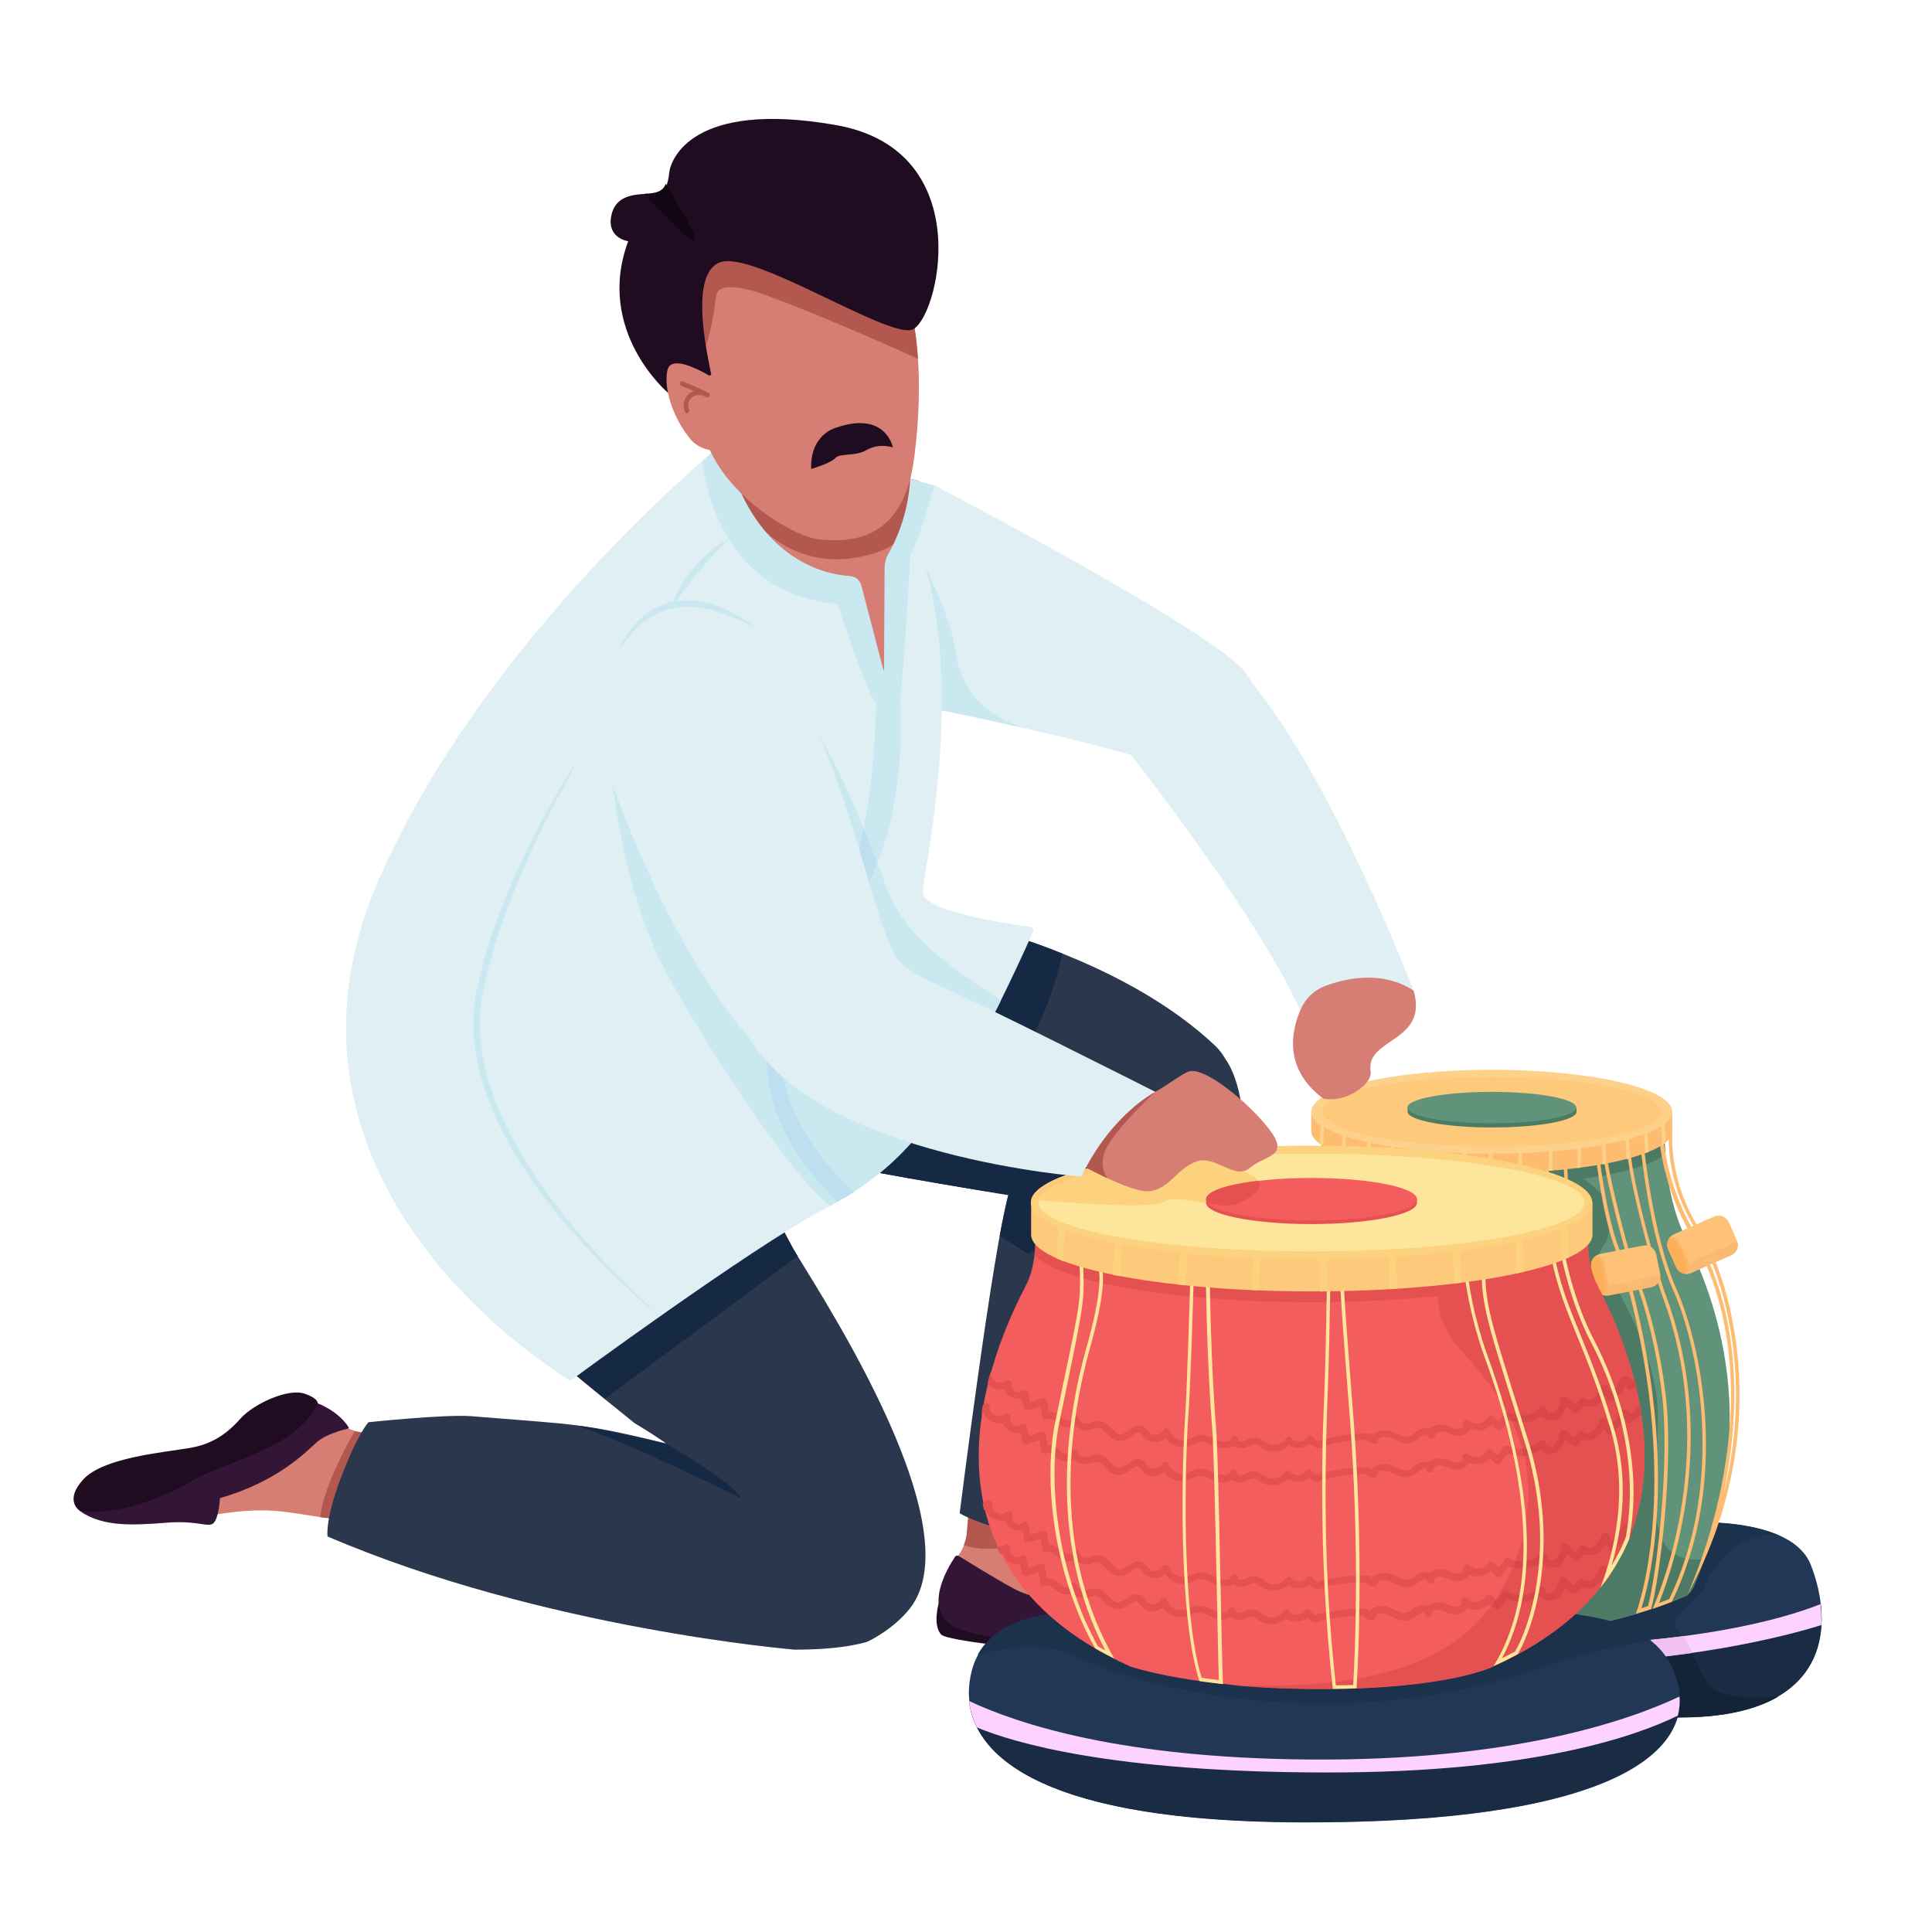 <?xml version="1.0" encoding="utf-8"?>
<!-- Generator: Adobe Illustrator 24.0.1, SVG Export Plug-In . SVG Version: 6.00 Build 0)  -->
<svg version="1.1" id="Layer_1" xmlns="http://www.w3.org/2000/svg" xmlns:xlink="http://www.w3.org/1999/xlink" x="0px" y="0px"
	 viewBox="0 0 70 70" style="enable-background:new 0 0 70 70;" xml:space="preserve">
<style type="text/css">
	.st0{fill:#A47790;}
	.st1{fill:#471C1F;}
	.st2{fill:#491F21;}
	.st3{fill:#391517;}
	.st4{fill:#431A1C;}
	.st5{fill:#C86634;}
	.st6{fill:#B28773;}
	.st7{fill:#664343;}
	.st8{fill:#FDFDFD;}
	.st9{fill:#83605E;}
	.st10{fill:#D6CFBC;}
	.st11{fill:#E2E2E2;}
	.st12{fill:#6A405F;}
	.st13{fill:#F6D7CA;}
	.st14{fill:#DE5234;}
	.st15{fill:#DE7750;}
	.st16{fill:#E28058;}
	.st17{fill:#B34A3D;}
	.st18{fill:#EDEB79;}
	.st19{fill:#EF6931;}
	.st20{fill:#713434;}
	.st21{fill:#AE4938;}
	.st22{fill:#D67D74;}
	.st23{fill:#B2584F;}
	.st24{fill:#200C21;}
	.st25{fill:#331535;}
	.st26{fill:#2B374C;}
	.st27{fill:#152844;}
	.st28{fill:#DFEFF4;}
	.st29{fill:#CAE8EF;}
	.st30{fill:#BDDFEF;}
	.st31{fill:#130614;}
	.st32{fill:#223756;}
	.st33{fill:#1C324C;}
	.st34{fill:#192C44;}
	.st35{fill:#132438;}
	.st36{fill:#FED2FF;}
	.st37{fill:#EFC0F2;}
	.st38{fill:#61937A;}
	.st39{fill:#4C7A65;}
	.st40{fill:#FDBC70;}
	.st41{fill:#FDC277;}
	.st42{fill:#F9B973;}
	.st43{fill:#FDB564;}
	.st44{fill:#FDAE58;}
	.st45{fill:#FDD18A;}
	.st46{fill:#FDC97B;}
	.st47{fill:#F45D5D;}
	.st48{fill:#E55151;}
	.st49{fill:#D84848;}
	.st50{fill:#FDE59C;}
	.st51{fill:#FDD27E;}
	.st52{fill:#232121;}
	.st53{fill:#EFC7BF;}
	.st54{fill:#260500;}
	.st55{fill:#FFFFFF;}
	.st56{fill:#D8D8D8;}
	.st57{fill:#AF2900;}
	.st58{fill:#E8A56D;}
	.st59{fill:#D8D6D6;}
	.st60{fill:#700B00;}
	.st61{fill:#B5A8A7;}
	.st62{fill:url(#SVGID_1_);}
	.st63{fill:#DBAD8A;}
	.st64{enable-background:new    ;}
	.st65{clip-path:url(#SVGID_3_);enable-background:new    ;}
	.st66{fill:#D4CA96;}
	.st67{opacity:0.23;fill:#3A1903;}
	.st68{fill:#DBB091;}
	.st69{fill:#EDBF98;}
	.st70{fill:#000405;}
	.st71{fill:#13313A;}
	.st72{fill:#476D7C;}
	.st73{fill:#18D3B4;}
	.st74{fill:#E50000;}
	.st75{fill:#4D555B;}
	.st76{fill:#8C8D8E;}
	.st77{opacity:0.53;fill:#D3D3D3;}
	.st78{fill:#797B7D;}
	.st79{clip-path:url(#SVGID_5_);}
	.st80{fill:#720000;}
	.st81{fill:url(#SVGID_6_);}
	.st82{fill:#A80000;}
	.st83{fill:#5E1C17;}
	.st84{fill:#CE7F3E;}
	.st85{fill:#395059;}
	.st86{fill:#566C77;}
	.st87{fill:#565223;}
	.st88{fill:#DBAC89;}
	.st89{fill:#E52D1A;}
	.st90{fill:#60602B;}
	.st91{fill:#EF4433;}
	.st92{fill:#2D1703;}
	.st93{fill:#AF7C14;}
	.st94{fill:#A0A0A0;}
	.st95{fill:#DDAB1D;}
	.st96{fill:#7C5A18;}
	.st97{fill:#997013;}
	.st98{fill:#7A5710;}
	.st99{fill:#632006;}
	.st100{fill:#C69418;}
	.st101{fill:#93340A;}
	.st102{fill:#CECECE;}
	.st103{fill:#2C4954;}
	.st104{fill:#000202;}
	.st105{fill:#999C9D;}
	.st106{clip-path:url(#SVGID_8_);enable-background:new    ;}
	.st107{fill:#A1A4A5;}
	.st108{clip-path:url(#SVGID_10_);enable-background:new    ;}
	.st109{fill:#C2C5C5;}
	.st110{fill:#949696;}
	.st111{clip-path:url(#SVGID_12_);enable-background:new    ;}
	.st112{fill:#848586;}
	.st113{clip-path:url(#SVGID_14_);enable-background:new    ;}
	.st114{fill:#7D878A;}
	.st115{fill:#C02D39;}
	.st116{fill:#A52828;}
	.st117{fill:#FF9212;}
	.st118{fill:#5B1F35;}
	.st119{fill:#421425;}
	.st120{fill:#FF6962;}
	.st121{fill:#ED751B;}
	.st122{fill:#E1631F;}
	.st123{fill:#FFB757;}
	.st124{fill:#9C335C;}
	.st125{fill:#FA4D4F;}
	.st126{fill:#00A7B6;}
	.st127{fill:#0095AA;}
	.st128{fill:#FD7274;}
	.st129{fill:#FF8781;}
	.st130{fill:#7F4F5F;}
	.st131{fill:#DC3838;}
	.st132{fill:#E76262;}
	.st133{fill:#DE4943;}
	.st134{fill:#351234;}
	.st135{fill:#5D73BA;}
	.st136{fill:#ECB6EF;}
	.st137{fill:#FFEC8F;}
	.st138{fill:#FDBA4C;}
	.st139{fill:#937BC6;}
	.st140{fill:#7761B5;}
	.st141{fill:#6654A8;}
	.st142{fill:#5A4C9E;}
	.st143{fill:#F4D9D9;}
	.st144{fill:#EA4747;}
	.st145{fill:#D33939;}
	.st146{fill:#FCE6E6;}
	.st147{fill:#FFF5F5;}
	.st148{fill:#F76F6F;}
</style>
<g id="man1">
	<g>
		<g>
			<g>
				<g>
					<g>
						<path class="st22" d="M34.41,58.56c1.23,1.16,2.14,0.78,3,0.82c1.73,0.1,4.44,1.46,5.9,1.86c1.45,0.4,1.78-0.53,1.58-0.82
							c-0.2-0.29-0.18-0.49-0.23-0.94c-0.04-0.45-3.84-1.17-4.95-2.16c-0.9-0.8-1.09-1.51-1.05-2.09c0.02-0.39,0.15-0.72,0.23-0.98
							c0.1-0.33,0.12-0.55-0.23-0.63c-0.45-0.11-1.15-0.35-1.79-0.58c0,0,0,0,0,0c-0.18-0.07-0.36-0.13-0.53-0.2
							c-0.01,0-0.02-0.01-0.04-0.01c-0.57-0.22-0.99-0.39-0.99-0.39l-0.02,0.2l-0.25,2.88c-0.01,0.16-0.05,0.31-0.11,0.46
							c-0.05,0.13-0.12,0.26-0.21,0.38C34.21,57.04,33.84,58.02,34.41,58.56z"/>
						<path class="st23" d="M34.92,55.98c1.27,0.43,2.79-0.23,3.73-0.74c0.02-0.39,0.15-0.72,0.23-0.98
							c-0.39-0.35-1.03-0.81-2.02-1.22c0,0,0,0,0,0c-0.17-0.07-0.34-0.13-0.53-0.2c-0.01,0-0.02-0.01-0.04-0.01
							c-0.36-0.12-0.7-0.18-1.01-0.19l-0.25,2.88C35.02,55.68,34.98,55.83,34.92,55.98z"/>
					</g>
					<g>
						<path class="st24" d="M34.02,58.05c0,0-0.25,0.85,0.09,1.18c0.23,0.22,3.17,0.51,4.68,0.71c1.5,0.2,3.75,1.7,4.98,1.53
							C45,61.3,45.54,61,45.53,60.59L34.02,58.05z"/>
						<path class="st25" d="M34.6,56.41c0.03-0.05,0.09-0.06,0.14-0.03c0.28,0.17,1.2,0.75,2.01,1.19c0.97,0.53,3.42,0.68,4.19,1.02
							c0,0,0.42-0.65,0.75-0.86c0.06-0.04,0.14-0.03,0.19,0.02c0.11,0.11,0.4,0.34,1.15,0.68c1.12,0.52,2.15,1.09,2.51,2.15
							c0,0-0.93,0.76-2.29,0.55c-1.36-0.21-2.83-1.38-4.3-1.53c-1.47-0.15-3.6-0.22-4.39-0.67C33.42,58.3,34.35,56.78,34.6,56.41z"
							/>
					</g>
				</g>
				<path class="st26" d="M44.41,38.39c-0.1-0.18-0.22-0.34-0.35-0.47c-1.45-1.39-3.84-2.88-7.29-3.99
					c-0.48-0.16-0.95-0.3-1.39-0.44c-0.01,0-0.02-0.01-0.02-0.01c-1.48-0.47-2.62-0.8-2.85-0.87c0,0,0,0-0.01,0
					c-0.01,0-0.01,0-0.02-0.01c-0.01,0-0.01,0-0.02-0.01c-0.27-0.09-0.61,0.07-1,0.41c-0.95,0.84-2.14,2.77-3.07,4.56
					c-0.37,0.71-0.69,1.39-0.94,1.97c-0.39,0.91-0.61,1.59-0.54,1.74c0.05,0.11,0.43,0.24,1.01,0.4c0.09,0.02,0.18,0.05,0.28,0.07
					c0.66,0.17,1.52,0.34,2.46,0.53c0.42,0.08,0.86,0.16,1.31,0.25c1.3,0.24,2.64,0.46,3.76,0.65c0.28,0.05,0.54,0.09,0.79,0.13
					C37.25,42.05,39.74,38.43,44.41,38.39z"/>
				<path class="st26" d="M44.41,38.39c0,0,3.43,4.23-5.46,17.6c0,0-2.94-0.46-4.18-1.16c0,0,1.21-9.63,1.77-11.54
					C37.09,41.38,40.98,37.33,44.41,38.39z"/>
				<g>
					<path class="st27" d="M30.69,42.27c-0.94-0.18-1.8-0.36-2.46-0.53c-0.1-0.02-0.19-0.05-0.28-0.07
						c-0.59-0.16-0.96-0.29-1.01-0.4c-0.07-0.15,0.14-0.83,0.54-1.74c0.25-0.59,0.57-1.27,0.94-1.97c0.93-1.79,2.12-3.72,3.07-4.56
						c-0.08,0.64-0.48,1.65-1.44,3.23c-0.57,0.93-0.34,2.15,0.53,2.82c2.24,1.71,3.97,3.09,5.19,4.12
						c-1.12-0.18-2.46-0.41-3.76-0.65C31.55,42.43,31.11,42.35,30.69,42.27z"/>
				</g>
				<path class="st27" d="M45.04,41.91l-11.42-0.75c-0.02,0.06,0.37,1.71,0.37,1.71l2.54,0.42c0,0-0.24,1.1-0.31,1.49l1.03,0.65
					l0.85-0.5c0,0,0.23,0.93-0.15,1.47c-0.37,0.52-2.88,4.72-1.27,9.12c1.15,0.3,2.26,0.47,2.26,0.47
					C43.54,49.08,44.85,44.61,45.04,41.91z"/>
			</g>
			<g id="leg_L_2_">
				<g>
					<g>
						<path class="st22" d="M3.08,54.77c0.91,0.37,1.9,0.64,3.96,0.24c2.42-0.46,2.98-0.28,4.52-0.05c0.01,0,0.03,0,0.04,0.01
							c0.42,0.06,1.13,0.1,1.95,0.12h0.02c0.55,0.01,1.16,0.02,1.78,0.01c2.08-0.02,4.24-0.15,4.67-0.4
							c1.12-0.64-3.98-2.04-4.52-2.67c-0.06-0.07-0.14-0.13-0.22-0.16c-0.32-0.14-0.77-0.05-1.26,0.01
							c-0.11,0.01-0.22,0.03-0.33,0.03c-0.28,0.02-0.56,0.01-0.82-0.06c-0.21-0.06-0.41-0.17-0.6-0.34
							c-0.22-0.21-0.43-0.51-0.88-0.68c-0.27-0.11-0.62-0.15-1.07-0.03c-0.29,0.09-0.47,0.18-0.6,0.29
							c-0.28,0.25-0.41,0.49-0.5,0.65c0,0-0.03,0.04-0.06,0.08c-0.17,0.23-1.74,1.34-4.03,1.29c-0.38-0.01-0.99-0.05-1.27,0.24
							c-0.09,0.08-0.26,0.33-0.51,0.33c-0.05,0-0.12,0-0.2,0.03c-0.06,0.02-0.12,0.08-0.2,0.24C2.74,54.39,2.62,54.58,3.08,54.77z"
							/>
						<path class="st23" d="M11.6,54.97c0.42,0.06,1.13,0.1,1.95,0.12c0.5-0.09,1.02-0.18,1.53-0.27l0.18-2.95
							c-0.32-0.14-0.77-0.05-1.26,0.01c-0.11,0.01-0.22,0.03-0.33,0.03c-0.28,0.02-0.56,0.01-0.82-0.06
							C12.4,52.65,11.71,53.99,11.6,54.97z"/>
					</g>
					<g>
						<path class="st25" d="M12.63,51.71c0.01,0.02,0,0.05-0.02,0.05c-0.18,0.04-0.81,0.21-1.13,0.49
							c-0.37,0.33-1.39,1.42-3.51,2.03c0,0-0.04,0.74-0.24,0.91c-0.2,0.17-0.54-0.11-1.7-0.02s-2.27,0.17-3.12-0.41
							c0,0,2.35-0.28,3.14-0.72c0.78-0.44,1.98-1.05,2.83-1.29c0.85-0.24,2.62-1.91,2.62-1.91S12.25,51.11,12.63,51.71z"/>
						<path class="st24" d="M2.92,54.76c0,0-0.63-0.35,0.09-1.15s2.88-0.98,3.88-1.15c1-0.17,1.51-0.72,1.85-1.09
							c0.46-0.5,1.7-1.09,2.31-0.87c0.61,0.22,0.44,0.41,0.44,0.41s-0.37,0.79-1.4,1.35c-1.03,0.56-2.3,0.96-2.78,1.21
							C6.84,53.7,4.99,54.93,2.92,54.76z"/>
					</g>
				</g>
				<path class="st26" d="M24.11,52.3c0,0-0.01,0-0.03-0.01c-0.99-0.25-1.72-0.41-2.4-0.53c-0.25-0.04-0.49-0.08-0.73-0.11
					c-1.01-0.13-2.08-0.19-3.89-0.34c-0.96-0.07-3.71,0.22-3.71,0.22s-0.4,0.42-1.02,2.07c-0.57,1.54-0.46,2.07-0.46,2.07
					c7.8,3.35,16.92,4.1,16.92,4.1c0.89,0,1.84-0.06,2.62-0.28c0,0,0.94-0.42,1.57-1.23c2.38-3.08-3.67-11.97-4.3-13.12
					c-0.6-1.09-1.09-2.24-1.62-3.37c-0.35-0.74-0.56-1.25-0.54-1.41c0.04-0.26,1.4-0.64,1.62-1c0.41-0.66,0.91-1.37,0.64-1.6
					c-0.03-0.03-0.17-0.1-0.39-0.21c-0.19-0.09-0.44-0.2-0.73-0.33c-1.69-0.75-4.99-2.14-7.86-3.33c-2.79-1.16-5.18-2.14-5.32-2.2
					c0,0-0.01,0-0.01,0c0,0,0,0,0,0c-0.04,0.09-1.2,2.57-1.56,4.93c-0.13,0.85-0.15,1.69,0.01,2.39c1.36,5.73,6.6,9.75,10.08,12.56
					C23.02,51.57,24.25,52.34,24.11,52.3z"/>
				<path class="st27" d="M21.67,51.77c-0.25-0.04-0.49-0.08-0.73-0.11c2.4,0.86,5.93,2.64,5.93,2.64c-0.34-0.64-2.76-2-2.76-2
					s-0.01,0-0.03-0.01C23.88,52.25,22.78,52.01,21.67,51.77z"/>
				<path class="st27" d="M36.77,33.93c-0.48-0.16-0.95-0.3-1.39-0.44c-0.01,0-0.02-0.01-0.02-0.01c-0.81-0.26-1.52-0.47-2.03-0.63
					l-3.31,1.93c-0.56,0.84-1.13,1.83-1.62,2.77c-0.19-0.09-0.44-0.2-0.73-0.33c-0.3-0.13-0.65-0.29-1.04-0.46l-11.67,6.82
					c1.91,2.91,4.66,5.24,6.96,7.1c0.98-0.73,5.22-3.87,6.98-5.17c-0.1-0.16-0.18-0.29-0.22-0.38c-0.6-1.09-1.09-2.24-1.62-3.37
					c-0.35-0.74-0.56-1.25-0.54-1.41c0.02-0.14,0.4-0.3,0.79-0.48c-0.3,0.73-0.45,1.26-0.39,1.39c0.05,0.11,0.43,0.24,1.01,0.4
					c0.09,0.02,0.18,0.05,0.28,0.07c0.66,0.17,1.52,0.34,2.46,0.53c0.42,0.08,0.86,0.16,1.31,0.25c0.35,0.06,0.7,0.13,1.04,0.19
					c2.19-1.71,4.66-4.34,5.47-8.15C37.96,34.33,37.38,34.12,36.77,33.93z"/>
			</g>
		</g>
		<g>
			<g>
				<path class="st28" d="M33.85,17.58c0,0,9.9,5.17,11.21,6.71c1.31,1.55-0.31,4.17-3.71,3.17c-3.4-1-8.66-2.01-8.66-2.01
					S31.29,21.14,33.85,17.58z"/>
				<path class="st29" d="M34.59,23.44c-0.19-1.24-1.24-3.25-1.24-3.25l-0.79,0.24c-0.63,2.67,0.13,5.02,0.13,5.02
					s2.03,0.39,4.39,0.92C35.22,25.76,34.77,24.6,34.59,23.44z"/>
			</g>
			<g>
				<path class="st28" d="M25.98,16.25c0,0-8.43,6.86-12.26,15.63s2.48,15.3,6.94,18.15c0,0,6.49-4.77,9.14-6.19
					c2.63-1.41,4.43-2.92,7.63-10.08c0.03-0.08-0.02-0.17-0.1-0.18c-0.77-0.1-3.9-0.56-3.9-1.25c0-0.78,2.3-10.34-1.47-14.9
					C30.84,15.95,28.68,15.27,25.98,16.25z"/>
				<g>
					<path class="st22" d="M31.61,17.02c-1.19-1.18-3.19-1.66-5.63-0.77c0,0-0.13,0.11-0.36,0.31c0,0.01,0,0.02,0.01,0.03
						c1.15,3.9,5.01,4.99,5.01,4.99l1.5,2.96c0,0,0.95-5.35,1.19-7.09C32.58,17.24,31.98,17.1,31.61,17.02z"/>
					<path class="st23" d="M33.3,17.43c-0.74-0.2-1.33-0.33-1.69-0.41c-1.19-1.18-3.19-1.66-5.63-0.77c0,0-0.09,0.08-0.26,0.22
						c0.07,0.11,0.19,0.2,0.19,0.2s1.47,4,4.92,3.56C33.27,19.92,33.43,18.36,33.3,17.43z"/>
				</g>
				<g>
					<path class="st29" d="M32.62,25.32l-0.87,0.17c0,0-0.07,4.84-1.24,6.96c-1.16,2.09-5.38,5.91-0.16,11.09
						c0.2-0.12,0.4-0.23,0.59-0.36c-0.72-0.65-3.12-3.06-2.56-5.89C28.95,34.43,32.97,33.08,32.62,25.32z"/>
					<path class="st29" d="M32.99,20.07c0.27-0.4,0.68-1.85,0.86-2.48c-0.28-0.08-0.62-0.18-0.87-0.24
						c-0.08,1.35-0.56,2.31-0.79,2.71c-0.09,0.15-0.13,0.32-0.14,0.49l-0.02,3.81l-0.82-3.14c-0.05-0.2-0.22-0.34-0.43-0.35
						c-0.93-0.06-3.52-0.62-4.52-4.72c-0.09,0.03-0.19,0.06-0.28,0.1c0,0-0.2,0.16-0.54,0.46c0.19,1.43,1.05,4.84,4.91,5.17
						c0,0,0.94,2.96,1.39,3.62l0.87-0.17C32.75,24.31,32.99,20.07,32.99,20.07z"/>
				</g>
				<g>
					<g>
						<path class="st29" d="M20.96,27.48c-0.27,0.4-0.52,0.82-0.76,1.24c-0.24,0.42-0.48,0.84-0.7,1.27
							c-0.45,0.86-0.86,1.74-1.22,2.64c-0.37,0.9-0.68,1.82-0.9,2.77c-0.01,0.06-0.03,0.12-0.04,0.18l-0.04,0.18l-0.04,0.18
							l-0.03,0.18c-0.04,0.24-0.06,0.49-0.07,0.73c-0.02,0.49,0.02,0.98,0.11,1.47c0.09,0.48,0.22,0.96,0.39,1.42
							c0.17,0.46,0.36,0.91,0.59,1.34c0.22,0.43,0.47,0.85,0.74,1.26c0.13,0.2,0.27,0.41,0.41,0.6c0.14,0.2,0.29,0.39,0.43,0.59
							c0.3,0.38,0.6,0.76,0.93,1.12c0.16,0.18,0.32,0.36,0.49,0.54c0.17,0.18,0.33,0.35,0.5,0.53c0.68,0.69,1.39,1.35,2.14,1.96
							c-0.71-0.66-1.4-1.33-2.06-2.04c-0.33-0.35-0.65-0.71-0.96-1.08c-0.31-0.37-0.61-0.75-0.9-1.13
							c-0.29-0.39-0.56-0.78-0.82-1.19c-0.26-0.41-0.5-0.82-0.71-1.25c-0.11-0.21-0.21-0.43-0.31-0.65
							c-0.1-0.22-0.18-0.44-0.26-0.67c-0.16-0.45-0.29-0.91-0.37-1.38c-0.09-0.47-0.13-0.94-0.11-1.42
							c0.01-0.24,0.03-0.47,0.07-0.71l0.03-0.18l0.04-0.18l0.04-0.18c0.01-0.06,0.03-0.12,0.04-0.18c0.11-0.47,0.24-0.93,0.38-1.39
							l0.11-0.34l0.12-0.34c0.08-0.23,0.16-0.45,0.25-0.68c0.17-0.45,0.36-0.9,0.55-1.34c0.19-0.44,0.4-0.88,0.61-1.31
							c0.21-0.43,0.43-0.87,0.66-1.29c0.11-0.21,0.23-0.43,0.35-0.64C20.72,27.9,20.84,27.69,20.96,27.48z"/>
					</g>
					<path class="st29" d="M36.26,36.26c-1.09-0.8-3.37-2-4.15-4.12c-0.32-0.88-0.64-1.7-0.95-2.44c-1.11-2.72-2.33-4.48-2.33-4.48
						l-6.73,2.24c0,0,0.25,3.78,1.62,6.92c0.87,1.98,4.78,8.15,6.36,9.31C32.23,42.49,33.86,41.1,36.26,36.26z"/>
				</g>
				<path class="st30" d="M28.38,37.28c0.38-1.89,2.27-3.12,3.4-6c-0.17-0.44-0.33-0.86-0.49-1.26c-0.18,0.92-0.43,1.8-0.79,2.43
					c-1.16,2.09-5.38,5.91-0.16,11.09c0.01,0,0.01-0.01,0.02-0.01c0.04-0.02,0.08-0.05,0.13-0.07c0.01-0.01,0.02-0.01,0.03-0.02
					c0.04-0.02,0.07-0.04,0.11-0.06c0.01-0.01,0.02-0.01,0.04-0.02c0.04-0.03,0.08-0.05,0.12-0.08c0.01-0.01,0.02-0.01,0.03-0.02
					c0.03-0.02,0.07-0.04,0.1-0.06c0.01,0,0.02-0.01,0.02-0.01C30.22,42.53,27.81,40.12,28.38,37.28z"/>
			</g>
			<g>
				<g id="face_3_">
					<path class="st22" d="M25.96,16.76c0.96,1.58,2.9,2.7,3.71,2.78c0.81,0.08,2.84,0.25,3.38-2.5c0.1-0.52,0.33-2.29,0.21-4.04
						c-0.03-0.41-0.07-0.82-0.14-1.22c-0.03-0.16-0.06-0.32-0.1-0.47c-0.26-1.08-1.18-0.97-1.55-1.57
						c-0.03-0.05-0.05-0.09-0.06-0.13c-0.01-0.03-0.02-0.05-0.03-0.08c-0.12-0.38-0.22-0.69-0.29-0.91
						c-0.04-0.11-0.07-0.23-0.11-0.34c-2.72-1.04-4.47-0.03-5.54,1.19c-0.89,1.01-1.3,2.17-1.4,2.39
						C23.83,12.35,25.6,16.17,25.96,16.76z"/>
					<path class="st23" d="M24.83,9.69l0.74,2.86c0,0,0.18-0.5,0.3-1.27c0.05-0.29,0.04-0.65,0.18-0.76
						c0.44-0.37,1.96,0.27,1.96,0.27c1.2,0.44,3.7,1.5,5.25,2.21c-0.03-0.41-0.07-0.82-0.14-1.22c-0.64-0.76-1.37-1.53-1.64-2.04
						c-0.03-0.05-0.05-0.09-0.06-0.13c-0.01-0.03-0.02-0.06-0.03-0.08c-0.12-0.38-0.22-0.69-0.29-0.91
						c-0.04-0.11-0.07-0.23-0.11-0.34C28.26,7.23,25.89,8.47,24.83,9.69z"/>
				</g>
				<path class="st24" d="M24.21,14.24c0,0-2.66-2.24-1.45-5.5c0,0-0.75-0.1-0.62-0.88c0.13-0.78,0.81-0.83,1.47-0.84
					c0.66-0.01,0.59-0.6,0.66-0.89c0.07-0.29,0.75-2.52,6.01-1.6s3.69,7.15,2.75,7.42c-0.95,0.26-5.72-2.87-6.93-2.45
					c-1.21,0.42-0.39,3.69-0.33,4.08L24.21,14.24z"/>
				<path class="st24" d="M30.31,15.49c0,0-0.96,0.22-0.92,1.5c0,0,0.7-0.2,0.87-0.39c0.17-0.2,0.7-0.04,1.15-0.3
					c0.46-0.26,0.94-0.09,0.94-0.09S32.1,14.88,30.31,15.49z"/>
				<path class="st31" d="M23.37,7.01c0.6,0.75,1.76,1.85,1.81,1.67c0.05-0.2-0.7-1.43-1.06-2.02c-0.07,0.19-0.2,0.3-0.51,0.34
					C23.52,7.02,23.44,7.02,23.37,7.01z"/>
				<g id="ear_2_">
					<path class="st22" d="M25.89,13.73c0,0-1.56-1.03-1.71-0.31c-0.15,0.72,0.25,1.8,0.86,2.52c0.35,0.41,1.13,0.5,1.27,0.25
						C26.44,15.94,26.63,14.81,25.89,13.73z"/>
					<path class="st23" d="M24.73,13.82c0.32,0.12,0.64,0.26,0.95,0.42c0.1,0.05,0.01,0.2-0.09,0.15c-0.06-0.03-0.12-0.05-0.17-0.08
						c-0.02,0.01-0.03,0.01-0.05,0.01c-0.3-0.05-0.52,0.25-0.4,0.52c0.04,0.1-0.11,0.19-0.15,0.09c-0.14-0.32,0.02-0.66,0.32-0.76
						c-0.15-0.06-0.29-0.13-0.44-0.18C24.58,13.94,24.63,13.78,24.73,13.82z"/>
				</g>
			</g>
		</g>
	</g>
	<g>
		<g>
			<g>
				<g>
					<path class="st32" d="M59.91,55.23c0,0,4.87-0.62,5.7,1.47c0.82,2.09,0.82,5.51-4.74,5.51c-6.57,0-15.75,0.72-17.13-1.6
						c-1.59-2.67,0.73-5.3,4.64-5.38S59.91,55.23,59.91,55.23z"/>
					<path class="st33" d="M61.79,57.44c0.1-0.38,1.12-2.1,2.7-1.79c-1.71-0.78-4.58-0.41-4.58-0.41s-1.98-0.02-4.44-0.03
						c-1.25,1.7-2.22,4.73-2.15,7.12c2.53-0.01,5.2-0.1,7.54-0.1c1.62,0,2.76-0.29,3.56-0.75c-0.58,0.06-2.22,0.15-2.61-0.56
						c-0.48-0.86-0.55-1.39-1.03-1.84C60.3,58.63,61.69,57.84,61.79,57.44z"/>
				</g>
				<g>
					<path class="st34" d="M60.86,62.22c4.42,0,5.33-2.16,5.11-4.1c-1.38,0.55-4.75,1.53-11.29,1.53c-7.55,0-10.48-1.31-11.26-1.75
						c-0.32,0.83-0.25,1.77,0.32,2.72C45.12,62.94,54.29,62.22,60.86,62.22z"/>
					<path class="st35" d="M53.6,59.64c-0.2,0.92-0.3,1.84-0.28,2.68c2.53-0.01,5.2-0.1,7.54-0.1c1.62,0,2.76-0.29,3.56-0.75
						c-0.58,0.06-2.22,0.15-2.61-0.56c-0.41-0.73-0.52-1.22-0.84-1.63c-1.66,0.22-3.73,0.37-6.29,0.37
						C54.31,59.65,53.95,59.65,53.6,59.64z"/>
				</g>
				<g>
					<path class="st36" d="M54.68,60.34c5.47,0,9.38-0.86,11.31-1.46c0.01-0.25,0-0.51-0.03-0.76c-1.38,0.55-4.75,1.53-11.29,1.53
						c-7.55,0-10.48-1.31-11.26-1.75c-0.09,0.22-0.14,0.45-0.17,0.69C44.71,59.21,48.33,60.34,54.68,60.34z"/>
					<path class="st37" d="M54.68,60.34c2.57,0,4.8-0.19,6.64-0.45c-0.1-0.23-0.2-0.43-0.35-0.61c-1.66,0.22-3.73,0.37-6.29,0.37
						c-0.37,0-0.73,0-1.08-0.01c-0.05,0.23-0.09,0.46-0.13,0.69C53.86,60.34,54.26,60.34,54.68,60.34z"/>
				</g>
			</g>
			<g>
				<g>
					<g>
						<path class="st38" d="M47.47,57.89c-0.35-0.14-0.63-0.41-0.78-0.76c-2.49-6.14-0.32-10.7,0.47-12.35
							c0.81-1.7,0.73-3.83,0.73-3.83h12.42c0,0-0.08,2.13,0.73,3.83c0.8,1.68,3.05,6.39,0.32,12.71c-0.06,0.13-0.14,0.24-0.25,0.33
							C56.72,59.68,51.93,59.62,47.47,57.89L47.47,57.89z"/>
						<g>
							<path class="st39" d="M60.07,51.34c0-2.7-2.13-5.6-2.13-5.83c0-0.14,0.11-0.32,0.2-0.44c0.08-0.11,0.13-0.24,0.14-0.38
								c0.03-0.33,0.05-0.95-0.14-1.27c-0.27-0.46-1.47-1.2-1.47-1.2l-4.74-1.28H47.9c0,0,0.08,2.13-0.73,3.83
								c-0.79,1.65-2.96,6.22-0.47,12.35c0.14,0.35,0.42,0.63,0.78,0.76c4.45,1.73,9.25,1.79,13.65-0.08
								c0.11-0.09,0.19-0.2,0.25-0.33c0.14-0.33,0.27-0.66,0.39-0.98C59.36,56.77,60.07,53.87,60.07,51.34z"/>
							<path class="st39" d="M54.05,42.92c2.99,0,5.51-0.47,6.29-1.1c-0.04-0.53-0.03-0.88-0.03-0.88H47.9c0,0,0.01,0.38-0.03,0.95
								C48.74,42.5,51.18,42.92,54.05,42.92z"/>
						</g>
					</g>
					<g>
						<path class="st40" d="M56.65,42.2c0.28,4.49,0.4,8.45,0.37,11.78c-0.03,2.44-0.14,4.11-0.24,4.91
							c-0.21,0.03-0.42,0.06-0.64,0.08c-0.18-2.41-0.3-4.79-0.34-7.06c-0.03-1.86-0.02-3.65,0.04-5.33c0.09-2.45,0.26-3.95,0.3-4.35
							L56.65,42.2L56.65,42.2z M56.77,42.07l-0.73,0.04c0,0-0.84,6.23-0.01,17.01c0.29-0.03,0.58-0.06,0.87-0.11
							C57.07,57.7,57.42,52.57,56.77,42.07L56.77,42.07z"/>
						<path class="st40" d="M59.44,41.55c0.03,0.28,0.11,0.96,0.25,1.79c0.17,0.99,0.48,2.39,0.94,3.42
							c0.42,0.94,0.92,2.66,1.03,4.68c0.06,1.1,0.01,2.18-0.16,3.21c-0.19,1.17-0.54,2.28-1.02,3.29c-0.12,0.05-0.25,0.09-0.37,0.14
							c0.65-1.64,2.08-6.21,0.25-11.14c-0.34-0.91-1.18-3.93-1.3-5.33L59.44,41.55L59.44,41.55z M59.55,41.41l-0.62,0.08
							c0.08,1.35,0.97,4.56,1.31,5.49c1.92,5.17,0.23,9.93-0.36,11.31c0.23-0.08,0.46-0.16,0.69-0.25
							c2.15-4.42,1.03-9.42,0.17-11.33C59.86,44.73,59.55,41.41,59.55,41.41L59.55,41.41z"/>
						<g>
							<g>
								<path class="st40" d="M60.46,41.25c0.01,0.97,0.25,1.78,0.47,2.31c0.18,0.43,0.36,0.75,0.46,0.9l-0.08,0.05
									c-0.46-0.82-0.72-1.62-0.85-2.16c-0.12-0.47-0.16-0.82-0.18-0.96L60.46,41.25L60.46,41.25z M60.59,40.99l-0.46,0.35
									c0,0,0.12,1.66,1.12,3.36l0.31-0.19C61.56,44.5,60.51,43.03,60.59,40.99L60.59,40.99z"/>
							</g>
							<g>
								<path class="st41" d="M62.72,45.48l-1.45,0.64c-0.2,0.09-0.45,0-0.54-0.21l-0.29-0.65c-0.09-0.2,0-0.45,0.21-0.54l1.45-0.64
									c0.2-0.09,0.45,0,0.54,0.21l0.29,0.65C63.02,45.15,62.93,45.39,62.72,45.48z"/>
								<path class="st42" d="M62.94,44.98l-1.85,0.84l-0.06,0.33c0.08,0.02,0.16,0.01,0.24-0.03l1.45-0.64
									C62.92,45.39,63.01,45.17,62.94,44.98z"/>
								<path class="st43" d="M61.16,45.69l-0.29-0.65c-0.06-0.14-0.19-0.22-0.33-0.24c-0.12,0.11-0.17,0.3-0.1,0.46l0.29,0.65
									c0.06,0.14,0.19,0.22,0.33,0.24C61.19,46.04,61.24,45.85,61.16,45.69z"/>
								<path class="st44" d="M61.08,45.76l-0.29-0.65c-0.06-0.13-0.17-0.21-0.3-0.23c-0.08,0.11-0.1,0.26-0.04,0.39l0.29,0.65
									c0.06,0.13,0.17,0.21,0.3,0.23C61.12,46.04,61.14,45.89,61.08,45.76z"/>
							</g>
							<path class="st40" d="M62,45.68c0.16,0.37,0.65,1.65,0.83,3.49c0.13,1.29,0.07,2.59-0.15,3.88
								c-0.07,0.39-0.15,0.77-0.25,1.15c0.02-0.11,0.05-0.23,0.07-0.34c0.42-2.12,0.66-5.24-0.58-8.15L62,45.68L62,45.68z
								 M62.07,45.52l-0.33,0.12c2.51,5.63-0.62,12.17-0.62,12.17C64.76,51.14,62.07,45.52,62.07,45.52L62.07,45.52z"/>
						</g>
						<g>
							<g>
								<path class="st40" d="M58.1,41.95c0.14,1.01,0.66,2.92,0.8,3.43l-0.16,0.05c-0.46-1.02-0.72-2.96-0.78-3.45L58.1,41.95
									L58.1,41.95z M58.21,41.8l-0.39,0.08c0,0,0.27,2.55,0.85,3.71l0.39-0.12C59.06,45.47,58.33,42.88,58.21,41.8L58.21,41.8z"/>
							</g>
							<g>
								<path class="st41" d="M59.83,46.63l-1.55,0.3c-0.22,0.04-0.43-0.1-0.48-0.32l-0.14-0.7c-0.04-0.22,0.1-0.43,0.32-0.48
									l1.55-0.3c0.22-0.04,0.43,0.1,0.48,0.32l0.14,0.7C60.19,46.37,60.05,46.59,59.83,46.63z"/>
								<path class="st42" d="M60.16,46.19l-1.99,0.41l-0.13,0.31c0.07,0.03,0.16,0.04,0.24,0.03l1.55-0.3
									C60.04,46.59,60.18,46.4,60.16,46.19z"/>
								<path class="st43" d="M58.26,46.49l-0.14-0.7c-0.03-0.15-0.13-0.26-0.27-0.31c-0.15,0.08-0.23,0.26-0.2,0.43l0.14,0.7
									c0.03,0.15,0.13,0.26,0.27,0.31C58.21,46.83,58.3,46.66,58.26,46.49z"/>
								<path class="st44" d="M58.16,46.53l-0.14-0.7c-0.03-0.14-0.12-0.25-0.24-0.3c-0.1,0.09-0.15,0.23-0.12,0.38l0.14,0.7
									c0.03,0.14,0.12,0.25,0.24,0.3C58.14,46.81,58.19,46.67,58.16,46.53z"/>
							</g>
							<path class="st40" d="M59.29,46.51c0.15,0.39,0.67,1.9,0.93,4.04c0.13,1.09,0.12,2.67-0.04,4.43
								c-0.13,1.47-0.33,2.7-0.47,3.21c-0.06,0.02-0.15,0.05-0.24,0.08c0.14-0.43,0.4-1.42,0.53-2.93c0.16-1.86,0.13-4.88-0.9-8.79
								L59.29,46.51L59.29,46.51z M59.37,46.36l-0.43,0.1c2.04,7.64,0.33,12.01,0.33,12.01c0.19-0.05,0.55-0.17,0.55-0.17
								c0.3-1,0.84-5.22,0.53-7.76C60.04,47.99,59.37,46.36,59.37,46.36L59.37,46.36z"/>
						</g>
					</g>
				</g>
				<g>
					<g>
						<path class="st40" d="M59.84,40.28c-1.09-0.48-3.28-0.81-5.79-0.81c-2.51,0-4.7,0.33-5.79,0.81h-0.75v0.7
							c0,0.84,2.93,1.52,6.54,1.52c3.61,0,6.54-0.68,6.54-1.52v-0.7H59.84z"/>
						<g>
							<path class="st45" d="M60.29,40.49l-0.13,0.02c0.04,0.37,0.06,0.78,0.06,0.98c0.05-0.03,0.09-0.06,0.13-0.09
								C60.35,41.17,60.33,40.82,60.29,40.49z"/>
							<path class="st45" d="M59.67,40.83l-0.13,0.02c0.04,0.35,0.06,0.72,0.06,0.94c0.04-0.02,0.09-0.03,0.13-0.05
								C59.73,41.52,59.71,41.16,59.67,40.83z"/>
							<path class="st45" d="M59,41.09l-0.13,0.02c0.04,0.32,0.05,0.67,0.06,0.89c0.04-0.01,0.09-0.02,0.13-0.03
								C59.06,41.74,59.04,41.4,59,41.09z"/>
							<path class="st45" d="M58.14,41.3l-0.13,0.02c0.04,0.31,0.05,0.65,0.06,0.87c0.04-0.01,0.09-0.02,0.13-0.02
								C58.2,41.94,58.18,41.61,58.14,41.3z"/>
							<path class="st45" d="M47.94,41.52c0.01-0.49,0.07-0.99,0.07-0.99l-0.13-0.02c0,0.01-0.05,0.46-0.07,0.92
								C47.85,41.47,47.89,41.5,47.94,41.52z"/>
							<path class="st45" d="M48.6,41.82c0.04,0.01,0.08,0.03,0.13,0.04c0.01-0.46,0.06-0.9,0.07-0.91l-0.13-0.02
								C48.67,40.95,48.62,41.37,48.6,41.82z"/>
							<path class="st45" d="M49.5,42.07c0.04,0.01,0.08,0.02,0.13,0.03c0.01-0.46,0.06-0.9,0.07-0.9l-0.13-0.02
								C49.56,41.19,49.51,41.62,49.5,42.07z"/>
							<path class="st45" d="M50.35,42.24c0.04,0.01,0.09,0.01,0.13,0.02c0.01-0.46,0.06-0.9,0.07-0.9l-0.13-0.02
								C50.42,41.35,50.37,41.78,50.35,42.24z"/>
							<path class="st45" d="M51.21,42.35c0.04,0,0.09,0.01,0.13,0.01c0.02-0.44,0.06-0.85,0.06-0.86l-0.13-0.02
								C51.28,41.5,51.23,41.91,51.21,42.35z"/>
							<path class="st45" d="M52.11,41.55c0,0.01-0.03,0.43-0.02,0.89c0.04,0,0.09,0.01,0.13,0.01c-0.01-0.45,0.02-0.88,0.02-0.89
								L52.11,41.55z"/>
							<path class="st45" d="M53.01,41.62c0,0-0.03,0.42-0.02,0.87c0.04,0,0.09,0,0.13,0c-0.01-0.44,0.02-0.86,0.02-0.86
								L53.01,41.62z"/>
							<path class="st45" d="M54.07,42.5c0-0.43,0.02-0.82,0.02-0.83l-0.13-0.01c0,0-0.03,0.4-0.02,0.83c0.04,0,0.07,0,0.11,0
								C54.06,42.5,54.07,42.5,54.07,42.5z"/>
							<path class="st45" d="M55.04,41.65c0,0-0.03,0.4-0.04,0.84c0.04,0,0.09,0,0.13,0c0-0.43,0.04-0.82,0.04-0.82L55.04,41.65z"/>
							<path class="st45" d="M56.24,42.42c0.01-0.22,0.02-0.54,0.01-0.84l-0.13,0c0.01,0.3,0,0.62-0.01,0.84
								C56.15,42.42,56.2,42.42,56.24,42.42z"/>
							<path class="st45" d="M57.27,42.31c0.01-0.22,0.02-0.54,0.01-0.83l-0.13,0c0.01,0.3,0,0.62-0.01,0.84
								C57.18,42.32,57.23,42.31,57.27,42.31z"/>
						</g>
					</g>
					<g>
						<ellipse class="st45" cx="54.05" cy="40.28" rx="6.54" ry="1.52"/>
						<ellipse class="st46" cx="54.05" cy="40.28" rx="6.14" ry="1.26"/>
						<g>
							<path class="st39" d="M56.74,40.15c-0.52-0.18-1.53-0.29-2.68-0.29c-1.16,0-2.16,0.12-2.68,0.29h-0.38v0.13
								c0,0.31,1.37,0.57,3.06,0.57c1.69,0,3.06-0.25,3.06-0.57v-0.13H56.74z"/>
							<ellipse class="st38" cx="54.05" cy="40.13" rx="3.06" ry="0.57"/>
						</g>
					</g>
				</g>
			</g>
		</g>
		<g>
			<g>
				<g>
					<path class="st32" d="M38.78,58.44c0,0-2.99-0.13-3.57,2.09c-0.58,2.21,0.94,5.47,11.97,5.5s14.09-2.47,13.65-4.84
						s-2.87-2.8-6.16-2.83C51.35,58.33,48.61,60.26,38.78,58.44z"/>
					<path class="st33" d="M56.2,60.31c0,0,2.22-0.74,3.63-0.85c-1.08-0.88-2.93-1.09-5.18-1.11c-3.3-0.02-6.05,1.91-15.88,0.09
						c0,0-2.46-0.1-3.35,1.52c0.74-0.2,2.41-0.55,3.53,0.04C40.43,60.77,47.93,63.28,56.2,60.31z"/>
				</g>
				<g>
					<path class="st34" d="M35.11,61.64c0.23,2.05,2.78,4.36,12.06,4.38c10.57,0.03,13.82-2.27,13.68-4.55
						c-1.91,0.9-6.12,2.34-13.41,2.28C40.7,63.71,36.95,62.5,35.11,61.64z"/>
					<path class="st36" d="M60.79,62.16c0.06-0.23,0.08-0.46,0.06-0.69c-1.91,0.9-6.12,2.34-13.41,2.28
						c-6.75-0.05-10.5-1.26-12.33-2.12c0.04,0.32,0.13,0.64,0.29,0.96c1.27,0.53,4.85,1.63,12.68,1.63
						C55.58,64.23,59.31,62.89,60.79,62.16z"/>
				</g>
			</g>
			<g>
				<g>
					<g>
						<g>
							<path class="st47" d="M37.51,45.08c0,0,0,0.73-0.27,1.35c-0.27,0.62-5.64,9.74,3.71,13.95c0,0,2.32,0.81,6.92,0.81
								s6.22-0.81,6.22-0.81c9.36-4.21,3.98-13.33,3.71-13.95c-0.27-0.62-0.27-1.35-0.27-1.35H37.51z"/>
							<g>
								<path class="st48" d="M59.16,55.41c-0.05-0.08-0.12-0.13-0.22-0.16c-0.05-0.02-0.12,0.01-0.15,0.06
									c-0.1,0.2-0.23,0.37-0.39,0.52c-0.04-0.08-0.09-0.16-0.13-0.23c-0.04-0.08-0.18-0.09-0.22,0c-0.06,0.14-0.13,0.28-0.24,0.39
									c-0.09,0.09-0.26,0.14-0.36,0.05c-0.05-0.05-0.13-0.05-0.18,0c-0.06,0.07-0.12,0.13-0.19,0.2c-0.1-0.08-0.2-0.17-0.29-0.26
									c-0.07-0.07-0.19-0.04-0.22,0.06c-0.04,0.16-0.09,0.38-0.24,0.47c-0.09,0.05-0.28,0.03-0.27-0.1
									c0.01-0.12-0.14-0.16-0.22-0.09c-0.3,0.29-0.78,0.34-1.14,0.14c-0.04-0.03-0.12-0.02-0.16,0.02
									c-0.08,0.1-0.16,0.2-0.24,0.31c-0.06-0.06-0.12-0.12-0.18-0.18c-0.06-0.06-0.16-0.04-0.2,0.03
									c-0.14,0.23-0.48,0.27-0.67,0.08c-0.09-0.09-0.26,0-0.22,0.13c0.05,0.17-0.22,0.18-0.31,0.15
									c-0.16-0.04-0.31-0.14-0.48-0.15c-0.16-0.01-0.33,0.04-0.43,0.15c-0.1-0.05-0.24-0.05-0.34-0.02
									c-0.12,0.04-0.2,0.13-0.31,0.2c-0.14,0.09-0.26,0.07-0.41,0.01c-0.23-0.1-0.42-0.23-0.68-0.2
									c-0.16,0.02-0.29,0.09-0.36,0.21c0-0.01-0.01-0.01-0.01-0.02c-0.02-0.06-0.06-0.09-0.12-0.09c-0.33-0.01-0.66,0-0.99,0.05
									c-0.16,0.02-0.32,0.05-0.47,0.08c-0.12,0.03-0.26,0.04-0.38,0.1c-0.07-0.04-0.13-0.09-0.18-0.15
									c-0.06-0.08-0.16-0.09-0.22,0c-0.13,0.19-0.43,0.17-0.57,0c-0.06-0.07-0.16-0.03-0.2,0.03c-0.09,0.12-0.24,0.19-0.39,0.2
									c-0.18,0.01-0.3-0.07-0.44-0.18c-0.15-0.12-0.31-0.13-0.49-0.07c-0.08,0.03-0.17,0.08-0.25,0.09
									c-0.02,0-0.15-0.01-0.15-0.05c0.03-0.17-0.19-0.22-0.25-0.07c-0.07,0.17-0.34,0.11-0.47,0.06
									c-0.22-0.09-0.43-0.23-0.68-0.21c-0.22,0.02-0.41,0.2-0.64,0.17c-0.2-0.02-0.38-0.16-0.44-0.35
									c-0.03-0.1-0.18-0.13-0.24-0.03c-0.07,0.13-0.22,0.19-0.36,0.16c-0.17-0.04-0.21-0.23-0.35-0.31
									c-0.3-0.17-0.52,0.16-0.77,0.24c-0.13,0.04-0.23-0.05-0.32-0.14c-0.1-0.1-0.19-0.22-0.32-0.29
									c-0.15-0.09-0.3-0.09-0.46-0.03c-0.09,0.03-0.17,0.07-0.27,0.04c-0.1-0.03-0.17-0.1-0.19-0.2
									c-0.04-0.14-0.26-0.11-0.25,0.03c0,0.05-0.08,0.05-0.13,0.05c-0.1-0.01-0.17-0.07-0.25-0.13c-0.14-0.11-0.29-0.22-0.46-0.21
									c-0.02-0.14-0.04-0.27-0.06-0.41c-0.01-0.07-0.1-0.11-0.16-0.09c-0.15,0.04-0.3,0.09-0.44,0.13
									c-0.03-0.12-0.05-0.24-0.08-0.36c-0.02-0.1-0.15-0.12-0.22-0.06c-0.15,0.14-0.43-0.08-0.36-0.26
									c0.04-0.13-0.13-0.21-0.22-0.13c-0.18,0.16-0.56-0.02-0.51-0.27c0.02-0.14-0.15-0.22-0.24-0.1
									c-0.03,0.04-0.07,0.05-0.11,0.05c0.02,0.08,0.04,0.17,0.05,0.25c0.02,0,0.04-0.01,0.07-0.01c0.1,0.27,0.42,0.45,0.7,0.38
									c0.07,0.25,0.37,0.42,0.62,0.36c0.02,0.11,0.05,0.23,0.07,0.34c0.01,0.07,0.09,0.11,0.16,0.09
									c0.15-0.04,0.29-0.09,0.44-0.13c0.02,0.13,0.04,0.27,0.06,0.4c0.01,0.09,0.12,0.11,0.19,0.08c0.13-0.06,0.3,0.12,0.39,0.19
									c0.09,0.07,0.19,0.12,0.3,0.14c0.1,0.01,0.22,0,0.3-0.05c0.05,0.06,0.11,0.1,0.18,0.13c0.16,0.07,0.31,0.05,0.46,0
									c0.15-0.06,0.24-0.05,0.36,0.06c0.1,0.09,0.18,0.19,0.28,0.27c0.23,0.19,0.47,0.15,0.71,0c0.08-0.05,0.21-0.18,0.32-0.16
									c0.06,0.01,0.1,0.09,0.13,0.13c0.04,0.06,0.09,0.11,0.16,0.15c0.2,0.13,0.48,0.1,0.66-0.05c0.1,0.14,0.24,0.25,0.41,0.31
									c0.12,0.04,0.25,0.05,0.37,0.03c0.16-0.03,0.29-0.14,0.45-0.16c0.29-0.04,0.54,0.22,0.82,0.25c0.15,0.02,0.3-0.01,0.41-0.09
									c0.07,0.06,0.16,0.1,0.26,0.11c0.12,0.01,0.22-0.04,0.33-0.08c0.06-0.02,0.13-0.06,0.2-0.05c0.07,0.01,0.12,0.06,0.17,0.1
									c0.31,0.25,0.76,0.23,1.04-0.03c0.22,0.17,0.55,0.15,0.77-0.02c0.08,0.08,0.17,0.15,0.27,0.17
									c0.08,0.02,0.18-0.05,0.26-0.07c0.1-0.03,0.2-0.05,0.31-0.07c0.4-0.08,0.81-0.11,1.22-0.1c0.06,0.09,0.16,0.15,0.29,0.15
									c0.08,0,0.12-0.06,0.13-0.13c0.02-0.13,0.24-0.12,0.33-0.1c0.2,0.04,0.36,0.18,0.55,0.23c0.2,0.05,0.37,0.01,0.53-0.11
									c0.05-0.04,0.35-0.28,0.38-0.1c0.03,0.15,0.25,0.11,0.25-0.03c0-0.13,0.19-0.14,0.28-0.12c0.18,0.03,0.33,0.14,0.51,0.16
									c0.18,0.02,0.4-0.07,0.49-0.23c0.26,0.11,0.57,0.06,0.78-0.14c0.06,0.06,0.12,0.12,0.18,0.19c0.04,0.05,0.14,0.05,0.18,0
									c0.09-0.11,0.18-0.23,0.27-0.34c0.39,0.17,0.85,0.13,1.2-0.11c0.1,0.13,0.29,0.19,0.46,0.16c0.24-0.05,0.36-0.26,0.44-0.47
									c0.09,0.08,0.18,0.15,0.27,0.22c0.05,0.03,0.12,0.02,0.16-0.02c0.06-0.07,0.13-0.13,0.19-0.2c0.15,0.07,0.32,0.06,0.47-0.02
									c0.14-0.07,0.24-0.2,0.32-0.33c0.03,0.05,0.06,0.1,0.08,0.16c0.03,0.06,0.12,0.09,0.18,0.05c0.21-0.16,0.38-0.35,0.52-0.57
									c0.01,0.02,0.01,0.04,0.01,0.06c0,0.05,0.03,0.09,0.07,0.11C59.08,55.62,59.12,55.52,59.16,55.41z"/>
								<path class="st48" d="M59.41,50.89c-0.09,0.13-0.2,0.24-0.32,0.34c-0.05-0.08-0.13-0.14-0.23-0.16
									c-0.05-0.01-0.12,0.01-0.15,0.06c-0.09,0.2-0.22,0.38-0.38,0.53c-0.04-0.08-0.09-0.15-0.13-0.23
									c-0.04-0.08-0.18-0.09-0.22,0c-0.06,0.14-0.12,0.29-0.23,0.4c-0.09,0.09-0.25,0.16-0.36,0.06c-0.05-0.04-0.13-0.06-0.18,0
									c-0.06,0.07-0.12,0.14-0.18,0.2c-0.11-0.08-0.2-0.16-0.3-0.25c-0.07-0.07-0.19-0.04-0.22,0.06
									c-0.04,0.16-0.08,0.4-0.24,0.49c-0.08,0.05-0.27,0.03-0.27-0.09c0-0.11-0.14-0.17-0.22-0.09c-0.29,0.29-0.76,0.37-1.13,0.18
									c-0.07-0.03-0.13-0.01-0.18,0.05c-0.07,0.1-0.14,0.19-0.22,0.29c-0.06-0.06-0.12-0.12-0.19-0.18
									c-0.06-0.06-0.16-0.05-0.2,0.03c-0.13,0.23-0.47,0.29-0.66,0.11c-0.09-0.08-0.26,0-0.22,0.13c0.06,0.16-0.2,0.19-0.3,0.16
									c-0.16-0.04-0.3-0.12-0.47-0.14c-0.16-0.02-0.34,0.04-0.44,0.16c-0.1-0.05-0.22-0.05-0.32-0.01c-0.12,0.04-0.2,0.13-0.3,0.2
									c-0.14,0.11-0.27,0.1-0.42,0.04c-0.24-0.09-0.43-0.22-0.69-0.18c-0.15,0.02-0.28,0.09-0.35,0.21
									c-0.01-0.01-0.02-0.03-0.02-0.04c-0.02-0.04-0.07-0.06-0.11-0.06c-0.33,0-0.65,0.02-0.98,0.07
									c-0.16,0.03-0.32,0.06-0.48,0.1c-0.12,0.03-0.26,0.05-0.38,0.11c-0.08-0.04-0.15-0.1-0.21-0.17
									c-0.06-0.07-0.16-0.04-0.2,0.03c-0.13,0.2-0.43,0.19-0.57,0.02c-0.06-0.07-0.16-0.04-0.2,0.03
									c-0.09,0.13-0.23,0.2-0.38,0.22c-0.18,0.02-0.3-0.06-0.44-0.16c-0.16-0.11-0.32-0.13-0.5-0.06
									c-0.08,0.03-0.17,0.09-0.25,0.1c-0.02,0-0.16-0.01-0.15-0.05c0.03-0.16-0.19-0.23-0.25-0.07c-0.06,0.17-0.33,0.12-0.45,0.08
									c-0.23-0.08-0.44-0.22-0.69-0.2c-0.22,0.02-0.4,0.21-0.63,0.19c-0.2-0.02-0.38-0.15-0.45-0.34
									c-0.03-0.09-0.19-0.14-0.24-0.03c-0.06,0.13-0.21,0.2-0.35,0.18c-0.17-0.03-0.22-0.22-0.36-0.3
									c-0.31-0.18-0.52,0.19-0.78,0.27c-0.14,0.04-0.24-0.06-0.33-0.15c-0.1-0.1-0.2-0.21-0.33-0.28
									c-0.16-0.08-0.31-0.06-0.47,0.01c-0.17,0.07-0.37,0.06-0.44-0.15c-0.04-0.13-0.26-0.12-0.25,0.03
									c0,0.06-0.07,0.06-0.13,0.05c-0.1-0.01-0.17-0.06-0.24-0.11c-0.14-0.11-0.3-0.22-0.47-0.21c-0.02-0.13-0.05-0.27-0.07-0.4
									c-0.01-0.07-0.1-0.11-0.16-0.09c-0.15,0.05-0.3,0.1-0.44,0.15c-0.03-0.12-0.06-0.24-0.09-0.35
									c-0.02-0.1-0.15-0.12-0.22-0.06c-0.15,0.14-0.43-0.06-0.37-0.24c0.04-0.13-0.13-0.21-0.22-0.13c-0.17,0.16-0.56,0-0.53-0.25
									c0.02-0.14-0.15-0.23-0.24-0.1c0,0,0,0.01-0.01,0.01c-0.02,0.1-0.03,0.2-0.05,0.3c0.03,0,0.05-0.01,0.07-0.02
									c0.11,0.27,0.43,0.44,0.71,0.37c0.08,0.25,0.38,0.41,0.63,0.34c0.03,0.11,0.05,0.22,0.08,0.33
									c0.02,0.07,0.09,0.11,0.16,0.09c0.15-0.05,0.29-0.1,0.44-0.14c0.02,0.13,0.05,0.26,0.07,0.39c0.01,0.09,0.12,0.11,0.19,0.08
									c0.13-0.07,0.3,0.1,0.4,0.17c0.09,0.07,0.19,0.12,0.31,0.13c0.1,0.01,0.21-0.01,0.3-0.06c0.15,0.16,0.4,0.21,0.62,0.12
									c0.15-0.06,0.24-0.08,0.37,0.03c0.1,0.08,0.18,0.19,0.28,0.27c0.23,0.18,0.47,0.16,0.7,0c0.08-0.06,0.21-0.19,0.32-0.18
									c0.07,0.01,0.1,0.08,0.14,0.13c0.05,0.06,0.1,0.11,0.16,0.15c0.21,0.12,0.49,0.09,0.67-0.07c0.1,0.14,0.24,0.24,0.41,0.29
									c0.12,0.04,0.25,0.04,0.37,0.02c0.16-0.03,0.29-0.14,0.45-0.17c0.29-0.05,0.55,0.2,0.83,0.23c0.15,0.01,0.3-0.02,0.41-0.1
									c0.07,0.06,0.16,0.09,0.26,0.1c0.12,0.01,0.21-0.04,0.32-0.09c0.06-0.03,0.14-0.06,0.21-0.06c0.07,0.01,0.12,0.05,0.17,0.09
									c0.32,0.25,0.77,0.22,1.05-0.06c0.23,0.16,0.55,0.13,0.76-0.05c0.09,0.08,0.2,0.16,0.31,0.16c0.04,0,0.06-0.02,0.09-0.04
									c0.05-0.02,0.1-0.03,0.15-0.05c0.1-0.03,0.2-0.05,0.31-0.08c0.39-0.09,0.79-0.13,1.19-0.13c0.07,0.09,0.18,0.14,0.29,0.14
									c0.07,0,0.12-0.06,0.13-0.13c0.01-0.13,0.22-0.13,0.32-0.12c0.2,0.03,0.37,0.17,0.57,0.22c0.2,0.05,0.38-0.01,0.54-0.14
									c0.05-0.04,0.33-0.28,0.37-0.11c0.03,0.14,0.25,0.11,0.25-0.03c0-0.14,0.2-0.15,0.3-0.13c0.18,0.04,0.33,0.13,0.52,0.15
									c0.18,0.01,0.38-0.09,0.46-0.25c0.26,0.11,0.58,0.05,0.77-0.16c0.06,0.06,0.12,0.12,0.19,0.18c0.07,0.06,0.15,0.04,0.2-0.03
									c0.08-0.11,0.16-0.22,0.24-0.32c0.39,0.16,0.85,0.11,1.19-0.14c0.1,0.13,0.28,0.18,0.45,0.15c0.24-0.05,0.36-0.27,0.44-0.49
									c0.09,0.07,0.18,0.14,0.28,0.21c0.05,0.03,0.12,0.02,0.16-0.02c0.06-0.07,0.13-0.14,0.19-0.21
									c0.15,0.07,0.32,0.05,0.47-0.03c0.14-0.08,0.23-0.2,0.31-0.34c0.03,0.05,0.06,0.1,0.09,0.15c0.05,0.08,0.14,0.08,0.2,0.03
									c0.2-0.16,0.36-0.35,0.48-0.57c0.01,0.02,0.02,0.04,0.02,0.06c0,0.09,0.11,0.17,0.19,0.11c0.14-0.09,0.27-0.2,0.38-0.32
									C59.45,51.11,59.43,51,59.41,50.89z"/>
								<path class="st48" d="M59.21,49.95c-0.02,0.02-0.05,0.04-0.08,0.06c-0.05-0.08-0.13-0.14-0.23-0.16
									c-0.05-0.01-0.12,0.01-0.15,0.06c-0.09,0.2-0.22,0.38-0.38,0.53c-0.04-0.08-0.09-0.15-0.13-0.23
									c-0.04-0.08-0.18-0.09-0.22,0c-0.06,0.14-0.12,0.29-0.23,0.4c-0.09,0.09-0.25,0.16-0.36,0.06c-0.05-0.04-0.13-0.06-0.18,0
									c-0.06,0.07-0.12,0.14-0.18,0.2c-0.11-0.08-0.2-0.16-0.3-0.25c-0.07-0.07-0.19-0.04-0.22,0.06
									c-0.04,0.16-0.08,0.4-0.24,0.49c-0.08,0.05-0.27,0.03-0.27-0.09c0-0.11-0.14-0.17-0.22-0.09c-0.29,0.29-0.76,0.37-1.13,0.18
									c-0.07-0.03-0.13-0.01-0.18,0.05c-0.07,0.1-0.14,0.19-0.22,0.29c-0.06-0.06-0.12-0.12-0.19-0.18
									c-0.06-0.06-0.16-0.05-0.2,0.03c-0.13,0.23-0.47,0.29-0.66,0.11c-0.09-0.08-0.26,0-0.22,0.13c0.06,0.16-0.2,0.19-0.3,0.16
									c-0.16-0.04-0.3-0.12-0.47-0.14c-0.16-0.02-0.34,0.04-0.44,0.16c-0.1-0.05-0.22-0.05-0.32-0.01c-0.12,0.04-0.2,0.13-0.3,0.2
									c-0.14,0.11-0.27,0.1-0.42,0.04c-0.24-0.09-0.43-0.22-0.69-0.18c-0.15,0.02-0.28,0.09-0.35,0.21
									c-0.01-0.01-0.02-0.03-0.02-0.04c-0.02-0.04-0.07-0.06-0.11-0.06c-0.33,0-0.65,0.02-0.98,0.07
									c-0.16,0.03-0.32,0.06-0.48,0.1c-0.12,0.03-0.26,0.05-0.38,0.11c-0.08-0.04-0.15-0.1-0.21-0.17
									c-0.06-0.07-0.16-0.04-0.2,0.03c-0.13,0.2-0.43,0.19-0.57,0.02c-0.06-0.07-0.16-0.04-0.2,0.03
									c-0.09,0.13-0.23,0.2-0.38,0.22c-0.18,0.02-0.3-0.06-0.44-0.16c-0.16-0.11-0.32-0.13-0.5-0.06
									c-0.08,0.03-0.17,0.09-0.25,0.1c-0.02,0-0.16-0.01-0.15-0.05c0.03-0.16-0.19-0.23-0.25-0.07c-0.06,0.17-0.33,0.12-0.45,0.08
									c-0.23-0.08-0.44-0.22-0.69-0.2c-0.22,0.02-0.4,0.21-0.63,0.19c-0.2-0.02-0.38-0.15-0.45-0.34
									c-0.03-0.09-0.19-0.14-0.24-0.03c-0.06,0.13-0.21,0.2-0.35,0.18c-0.17-0.03-0.22-0.22-0.36-0.3
									c-0.31-0.18-0.52,0.19-0.78,0.27c-0.14,0.04-0.24-0.06-0.33-0.15c-0.1-0.1-0.2-0.21-0.33-0.28
									c-0.16-0.08-0.31-0.06-0.47,0.01c-0.17,0.07-0.37,0.06-0.44-0.15c-0.04-0.13-0.26-0.12-0.25,0.03
									c0,0.06-0.07,0.06-0.13,0.05c-0.1-0.01-0.17-0.06-0.24-0.11c-0.14-0.11-0.3-0.22-0.47-0.21c-0.02-0.13-0.05-0.27-0.07-0.4
									c-0.01-0.07-0.1-0.11-0.16-0.09c-0.15,0.05-0.3,0.1-0.44,0.15c-0.03-0.12-0.06-0.24-0.09-0.35
									c-0.02-0.1-0.15-0.12-0.22-0.06c-0.15,0.14-0.43-0.06-0.37-0.24c0.04-0.13-0.13-0.21-0.22-0.13c-0.17,0.16-0.56,0-0.53-0.25
									c0-0.02,0-0.05-0.01-0.07c-0.04,0.14-0.08,0.28-0.11,0.42c0.15,0.17,0.39,0.26,0.61,0.2c0.08,0.25,0.38,0.41,0.63,0.34
									c0.03,0.11,0.05,0.22,0.08,0.33c0.02,0.07,0.09,0.11,0.16,0.09c0.15-0.05,0.29-0.1,0.44-0.14c0.02,0.13,0.05,0.26,0.07,0.39
									c0.01,0.09,0.12,0.11,0.19,0.08c0.13-0.07,0.3,0.1,0.4,0.17c0.09,0.07,0.19,0.12,0.31,0.13c0.1,0.01,0.21-0.01,0.3-0.06
									c0.15,0.16,0.4,0.21,0.62,0.12c0.15-0.06,0.24-0.08,0.37,0.03c0.1,0.08,0.18,0.19,0.28,0.27c0.23,0.18,0.47,0.16,0.7,0
									c0.08-0.06,0.21-0.19,0.32-0.18c0.07,0.01,0.1,0.08,0.14,0.13c0.05,0.06,0.1,0.11,0.16,0.15c0.21,0.12,0.49,0.09,0.67-0.07
									c0.1,0.14,0.24,0.24,0.41,0.29c0.12,0.04,0.25,0.04,0.37,0.02c0.16-0.03,0.29-0.14,0.45-0.17c0.29-0.05,0.55,0.2,0.83,0.23
									c0.15,0.01,0.3-0.02,0.41-0.1c0.07,0.06,0.16,0.09,0.26,0.1c0.12,0.01,0.21-0.04,0.32-0.09c0.06-0.03,0.14-0.06,0.21-0.06
									c0.07,0.01,0.12,0.05,0.17,0.09c0.32,0.25,0.77,0.22,1.05-0.06c0.23,0.16,0.55,0.13,0.76-0.05c0.09,0.08,0.2,0.16,0.31,0.16
									c0.04,0,0.06-0.02,0.09-0.04c0.05-0.02,0.1-0.03,0.15-0.05c0.1-0.03,0.2-0.05,0.31-0.08c0.39-0.09,0.79-0.13,1.19-0.13
									c0.07,0.09,0.18,0.14,0.29,0.14c0.07,0,0.12-0.06,0.13-0.13c0.01-0.13,0.22-0.13,0.32-0.12c0.2,0.03,0.37,0.17,0.57,0.22
									c0.2,0.05,0.38-0.01,0.54-0.14c0.05-0.04,0.33-0.28,0.37-0.11C51.77,52.18,52,52.15,52,52c0-0.14,0.2-0.15,0.3-0.13
									c0.18,0.04,0.33,0.13,0.52,0.15c0.18,0.01,0.38-0.09,0.46-0.25c0.26,0.11,0.58,0.05,0.77-0.16
									c0.06,0.06,0.12,0.12,0.19,0.18c0.07,0.06,0.15,0.04,0.2-0.03c0.08-0.11,0.16-0.22,0.24-0.32c0.39,0.16,0.85,0.11,1.19-0.14
									c0.1,0.13,0.28,0.18,0.45,0.15c0.24-0.05,0.36-0.27,0.44-0.49c0.09,0.07,0.18,0.14,0.28,0.21c0.05,0.03,0.12,0.02,0.16-0.02
									c0.06-0.07,0.13-0.14,0.19-0.21c0.15,0.07,0.32,0.05,0.47-0.03c0.14-0.08,0.23-0.2,0.31-0.34c0.03,0.05,0.06,0.1,0.09,0.15
									c0.05,0.08,0.14,0.08,0.2,0.03c0.2-0.16,0.36-0.35,0.48-0.57c0.01,0.02,0.02,0.04,0.02,0.06c0,0.09,0.11,0.17,0.19,0.11
									c0.05-0.03,0.1-0.07,0.14-0.1C59.25,50.13,59.23,50.04,59.21,49.95z"/>
								<path class="st48" d="M58.37,56.99c-0.01,0.01-0.03,0.03-0.05,0.04c-0.04-0.08-0.09-0.16-0.13-0.23
									c-0.04-0.08-0.18-0.09-0.22,0c-0.06,0.14-0.13,0.28-0.24,0.39c-0.09,0.09-0.26,0.14-0.36,0.05c-0.05-0.05-0.13-0.05-0.18,0
									c-0.06,0.07-0.12,0.13-0.19,0.2c-0.1-0.08-0.2-0.17-0.29-0.26c-0.07-0.07-0.19-0.04-0.22,0.06
									c-0.04,0.16-0.09,0.38-0.24,0.47c-0.09,0.05-0.28,0.03-0.27-0.1c0.01-0.12-0.14-0.16-0.22-0.09
									c-0.3,0.29-0.78,0.34-1.14,0.14c-0.04-0.03-0.12-0.02-0.16,0.02c-0.08,0.1-0.16,0.2-0.24,0.31
									c-0.06-0.06-0.12-0.12-0.18-0.18c-0.06-0.06-0.16-0.04-0.2,0.03c-0.14,0.23-0.48,0.27-0.67,0.08
									c-0.09-0.09-0.26,0-0.22,0.13c0.05,0.17-0.22,0.18-0.31,0.15c-0.16-0.04-0.31-0.14-0.48-0.15
									c-0.16-0.01-0.33,0.04-0.43,0.15c-0.1-0.05-0.24-0.05-0.34-0.02c-0.12,0.04-0.2,0.13-0.31,0.2
									c-0.14,0.09-0.26,0.07-0.41,0.01c-0.23-0.1-0.42-0.23-0.68-0.2c-0.16,0.02-0.29,0.09-0.36,0.21c0-0.01-0.01-0.01-0.01-0.02
									c-0.02-0.06-0.06-0.09-0.12-0.09c-0.33-0.01-0.66,0-0.99,0.05c-0.16,0.02-0.32,0.05-0.47,0.08
									c-0.12,0.03-0.26,0.04-0.38,0.1c-0.07-0.04-0.13-0.09-0.18-0.15c-0.06-0.08-0.16-0.09-0.22,0c-0.13,0.19-0.43,0.17-0.57,0
									c-0.06-0.07-0.16-0.03-0.2,0.03c-0.09,0.12-0.24,0.19-0.39,0.2c-0.18,0.01-0.3-0.07-0.44-0.18
									c-0.15-0.12-0.31-0.13-0.49-0.07c-0.08,0.03-0.17,0.08-0.25,0.09c-0.02,0-0.15-0.01-0.15-0.05
									c0.03-0.17-0.19-0.22-0.25-0.07c-0.07,0.17-0.34,0.11-0.47,0.06c-0.22-0.09-0.43-0.23-0.68-0.21
									c-0.22,0.02-0.41,0.2-0.64,0.17c-0.2-0.02-0.38-0.16-0.44-0.35c-0.03-0.1-0.18-0.13-0.24-0.03
									c-0.07,0.13-0.22,0.19-0.36,0.16c-0.17-0.04-0.21-0.23-0.35-0.31c-0.3-0.17-0.52,0.16-0.77,0.24
									c-0.13,0.04-0.23-0.05-0.32-0.14c-0.1-0.1-0.19-0.22-0.32-0.29c-0.15-0.09-0.3-0.09-0.46-0.03
									c-0.09,0.03-0.17,0.07-0.27,0.04c-0.1-0.03-0.17-0.1-0.19-0.2c-0.04-0.14-0.26-0.11-0.25,0.03c0,0.05-0.08,0.05-0.13,0.05
									c-0.1-0.01-0.17-0.07-0.25-0.13c-0.14-0.11-0.29-0.22-0.46-0.21c-0.02-0.14-0.04-0.27-0.06-0.41
									c-0.01-0.07-0.1-0.11-0.16-0.09c-0.15,0.04-0.3,0.09-0.44,0.13c-0.03-0.12-0.05-0.24-0.08-0.36
									c-0.02-0.1-0.15-0.12-0.22-0.06c-0.15,0.14-0.43-0.08-0.36-0.26c0.04-0.13-0.13-0.21-0.22-0.13
									c-0.07,0.07-0.18,0.07-0.28,0.04c0.04,0.09,0.09,0.18,0.13,0.28c0.04,0,0.07-0.01,0.11-0.01c0.07,0.25,0.37,0.42,0.62,0.36
									c0.02,0.11,0.05,0.23,0.07,0.34c0.01,0.07,0.09,0.11,0.16,0.09c0.15-0.04,0.29-0.09,0.44-0.13c0.02,0.13,0.04,0.27,0.06,0.4
									c0.01,0.09,0.12,0.11,0.19,0.08c0.13-0.06,0.3,0.12,0.39,0.19c0.09,0.07,0.19,0.12,0.3,0.14c0.1,0.01,0.22,0,0.3-0.05
									c0.05,0.06,0.11,0.1,0.18,0.13c0.16,0.07,0.31,0.05,0.46,0c0.15-0.06,0.24-0.05,0.36,0.06c0.1,0.09,0.18,0.19,0.28,0.27
									c0.23,0.19,0.47,0.15,0.71,0c0.08-0.05,0.21-0.18,0.32-0.16c0.06,0.01,0.1,0.09,0.13,0.13c0.04,0.06,0.09,0.11,0.16,0.15
									c0.2,0.13,0.48,0.1,0.66-0.05c0.1,0.14,0.24,0.25,0.41,0.31c0.12,0.04,0.25,0.05,0.37,0.03c0.16-0.03,0.29-0.14,0.45-0.16
									c0.29-0.04,0.54,0.22,0.82,0.25c0.15,0.02,0.3-0.01,0.41-0.09c0.07,0.06,0.16,0.1,0.26,0.11c0.12,0.01,0.22-0.04,0.33-0.08
									c0.06-0.02,0.13-0.06,0.2-0.05c0.07,0.01,0.12,0.06,0.17,0.1c0.31,0.25,0.76,0.23,1.04-0.03c0.22,0.17,0.55,0.15,0.77-0.02
									c0.08,0.08,0.17,0.15,0.27,0.17c0.08,0.02,0.18-0.05,0.26-0.07c0.1-0.03,0.2-0.05,0.31-0.07c0.4-0.08,0.81-0.11,1.22-0.1
									c0.06,0.09,0.16,0.15,0.29,0.15c0.08,0,0.12-0.06,0.13-0.13c0.02-0.13,0.24-0.12,0.33-0.1c0.2,0.04,0.36,0.18,0.55,0.23
									c0.2,0.05,0.37,0.01,0.53-0.11c0.05-0.04,0.35-0.28,0.38-0.1c0.03,0.15,0.25,0.11,0.25-0.03c0-0.13,0.19-0.14,0.28-0.12
									c0.18,0.03,0.33,0.14,0.51,0.16c0.18,0.02,0.4-0.07,0.49-0.23c0.26,0.11,0.57,0.06,0.78-0.14c0.06,0.06,0.12,0.12,0.18,0.19
									c0.04,0.05,0.14,0.05,0.18,0c0.09-0.11,0.18-0.23,0.27-0.34c0.39,0.17,0.85,0.13,1.2-0.11c0.1,0.13,0.29,0.19,0.46,0.16
									c0.24-0.05,0.36-0.26,0.44-0.47c0.09,0.08,0.18,0.15,0.27,0.22c0.05,0.03,0.12,0.02,0.16-0.02c0.06-0.07,0.13-0.13,0.19-0.2
									c0.15,0.07,0.32,0.06,0.47-0.02c0.14-0.07,0.24-0.2,0.32-0.33c0.03,0.05,0.05,0.09,0.08,0.14
									C58.24,57.19,58.31,57.09,58.37,56.99z"/>
							</g>
						</g>
						<g>
							<g>
								<path class="st48" d="M57.81,46.43c-0.27-0.62-0.27-1.35-0.27-1.35h-4.55c-0.38,0.41-0.68,0.91-0.85,1.55
									c0,0-0.31,0.98,0.73,2.22c0.91,1.07,3.3,3.37,2.24,7.06c-1.15,4.01-4.5,5.37-10.56,5.14c0.93,0.09,2.03,0.15,3.32,0.15
									c4.6,0,6.22-0.81,6.22-0.81C63.45,56.17,58.08,47.05,57.81,46.43z"/>
								<g>
									<path class="st49" d="M57.8,52.11c0.14-0.08,0.23-0.2,0.31-0.34c0.03,0.05,0.06,0.1,0.09,0.15
										c0.05,0.08,0.14,0.08,0.2,0.03c0.2-0.16,0.36-0.35,0.48-0.57c0.01,0.02,0.02,0.04,0.02,0.06c0,0.09,0.11,0.17,0.19,0.11
										c0.14-0.09,0.27-0.2,0.38-0.32c-0.01-0.05-0.02-0.11-0.03-0.16c0-0.01,0-0.01,0-0.02c-0.01-0.05-0.02-0.11-0.03-0.16
										c-0.09,0.13-0.2,0.24-0.32,0.34c-0.05-0.08-0.13-0.14-0.23-0.16c-0.05-0.01-0.12,0.01-0.15,0.06
										c-0.09,0.2-0.22,0.38-0.38,0.53c-0.04-0.08-0.09-0.15-0.13-0.23c-0.04-0.08-0.18-0.09-0.22,0
										c-0.06,0.14-0.12,0.29-0.23,0.4c-0.09,0.09-0.25,0.16-0.36,0.06c-0.05-0.04-0.13-0.06-0.18,0
										c-0.06,0.07-0.12,0.14-0.18,0.2c-0.11-0.08-0.2-0.16-0.3-0.25c-0.07-0.07-0.19-0.04-0.22,0.06
										c-0.04,0.16-0.08,0.4-0.24,0.49c-0.08,0.05-0.27,0.03-0.27-0.09c0-0.11-0.14-0.17-0.22-0.09c-0.17,0.17-0.4,0.27-0.64,0.28
										c0.02,0.08,0.05,0.17,0.07,0.25c0.22-0.02,0.43-0.1,0.61-0.23c0.1,0.13,0.28,0.18,0.45,0.15c0.24-0.05,0.36-0.27,0.44-0.49
										c0.09,0.07,0.18,0.14,0.28,0.21c0.05,0.03,0.12,0.02,0.16-0.02c0.06-0.07,0.13-0.14,0.19-0.21
										C57.48,52.21,57.65,52.19,57.8,52.11z"/>
									<path class="st49" d="M57.84,50.9c0.14-0.08,0.23-0.2,0.31-0.34c0.03,0.05,0.06,0.1,0.09,0.15
										c0.05,0.08,0.14,0.08,0.2,0.03c0.2-0.16,0.36-0.35,0.48-0.57c0.01,0.02,0.02,0.04,0.02,0.06c0,0.09,0.11,0.17,0.19,0.11
										c0.05-0.03,0.1-0.07,0.14-0.1c-0.01-0.05-0.02-0.09-0.03-0.14c0,0,0,0,0-0.01c-0.01-0.04-0.02-0.09-0.03-0.13
										c-0.02,0.02-0.05,0.04-0.08,0.06c-0.05-0.08-0.13-0.14-0.23-0.16c-0.05-0.01-0.12,0.01-0.15,0.06
										c-0.09,0.2-0.22,0.38-0.38,0.53c-0.04-0.08-0.09-0.15-0.13-0.23c-0.04-0.08-0.18-0.09-0.22,0
										c-0.06,0.14-0.12,0.29-0.23,0.4c-0.09,0.09-0.25,0.16-0.36,0.06c-0.05-0.04-0.13-0.06-0.18,0
										c-0.06,0.07-0.12,0.14-0.18,0.2c-0.11-0.08-0.2-0.16-0.3-0.25c-0.07-0.07-0.19-0.04-0.22,0.06
										c-0.04,0.16-0.08,0.4-0.24,0.49c-0.08,0.05-0.27,0.03-0.27-0.09c0-0.11-0.14-0.17-0.22-0.09
										c-0.29,0.29-0.76,0.37-1.13,0.18c-0.03-0.02-0.07-0.02-0.1-0.01c0.06,0.1,0.11,0.21,0.16,0.31
										c0.37,0.12,0.79,0.06,1.11-0.17c0.1,0.13,0.28,0.18,0.45,0.15c0.24-0.05,0.36-0.27,0.44-0.49
										c0.09,0.07,0.18,0.14,0.28,0.21c0.05,0.03,0.12,0.02,0.16-0.02c0.06-0.07,0.13-0.14,0.19-0.21
										C57.52,51,57.69,50.98,57.84,50.9z"/>
									<path class="st49" d="M58.33,57.03c-0.04-0.08-0.09-0.16-0.13-0.23c-0.04-0.08-0.18-0.09-0.22,0
										c-0.06,0.14-0.13,0.28-0.24,0.39c-0.09,0.09-0.26,0.14-0.36,0.05c-0.05-0.05-0.13-0.05-0.18,0
										c-0.06,0.07-0.12,0.13-0.19,0.2c-0.1-0.08-0.2-0.17-0.29-0.26c-0.07-0.07-0.19-0.04-0.22,0.06
										c-0.04,0.16-0.09,0.38-0.24,0.47c-0.09,0.05-0.28,0.03-0.27-0.1c0.01-0.12-0.14-0.16-0.22-0.09
										c-0.3,0.29-0.78,0.34-1.14,0.14c-0.04-0.03-0.12-0.02-0.16,0.02c-0.08,0.1-0.16,0.2-0.24,0.31
										c-0.01-0.01-0.02-0.02-0.03-0.03c-0.05,0.07-0.1,0.14-0.15,0.21c0.03,0.03,0.06,0.07,0.1,0.1c0.04,0.05,0.14,0.05,0.18,0
										c0.09-0.11,0.18-0.23,0.27-0.34c0.39,0.17,0.85,0.13,1.2-0.11c0.1,0.13,0.29,0.19,0.46,0.16c0.24-0.05,0.36-0.26,0.44-0.47
										c0.09,0.08,0.18,0.15,0.27,0.22c0.05,0.03,0.12,0.02,0.16-0.02c0.06-0.07,0.13-0.13,0.19-0.2
										c0.15,0.07,0.32,0.06,0.47-0.02c0.14-0.07,0.24-0.2,0.32-0.33c0.03,0.05,0.05,0.09,0.08,0.14c0.04-0.05,0.07-0.1,0.1-0.14
										c0,0,0,0,0,0c0.03-0.05,0.07-0.1,0.1-0.14C58.36,57,58.34,57.02,58.33,57.03z"/>
									<path class="st49" d="M58.94,55.24c-0.05-0.02-0.12,0.01-0.15,0.06c-0.1,0.2-0.23,0.37-0.39,0.52
										c-0.04-0.08-0.09-0.16-0.13-0.23c-0.04-0.08-0.18-0.09-0.22,0c-0.06,0.14-0.13,0.28-0.24,0.39
										c-0.09,0.09-0.26,0.14-0.36,0.05c-0.05-0.05-0.13-0.05-0.18,0c-0.06,0.07-0.12,0.13-0.19,0.2c-0.1-0.08-0.2-0.17-0.29-0.26
										c-0.07-0.07-0.19-0.04-0.22,0.06c-0.04,0.16-0.09,0.38-0.24,0.47c-0.09,0.05-0.28,0.03-0.27-0.1
										c0.01-0.12-0.14-0.16-0.22-0.09c-0.25,0.23-0.6,0.31-0.92,0.23c-0.03,0.08-0.06,0.16-0.09,0.24
										c0.35,0.1,0.74,0.04,1.05-0.16c0.1,0.13,0.29,0.19,0.46,0.16c0.24-0.05,0.36-0.26,0.44-0.47c0.09,0.08,0.18,0.15,0.27,0.22
										c0.05,0.03,0.12,0.02,0.16-0.02c0.06-0.07,0.13-0.13,0.19-0.2c0.15,0.07,0.32,0.06,0.47-0.02c0.14-0.07,0.24-0.2,0.32-0.33
										c0.03,0.05,0.06,0.1,0.08,0.16c0.03,0.06,0.12,0.09,0.18,0.05c0.21-0.16,0.38-0.35,0.52-0.57
										c0.01,0.02,0.01,0.04,0.01,0.06c0,0.05,0.03,0.09,0.07,0.11c0.02-0.05,0.04-0.1,0.06-0.16c0,0,0-0.01,0-0.01
										c0.02-0.05,0.04-0.11,0.06-0.16C59.11,55.33,59.03,55.27,58.94,55.24z"/>
								</g>
							</g>
							<path class="st48" d="M37.49,45.46c0.8,0.97,4.99,1.72,10.03,1.72c5.06,0,9.26-0.75,10.04-1.73
								c-0.02-0.22-0.02-0.37-0.02-0.37H37.51C37.51,45.08,37.51,45.23,37.49,45.46z"/>
						</g>
					</g>
					<g>
						<path class="st50" d="M43.25,46.34l0.44,0.02c0.01,0.61,0.06,3.37,0.23,5.38c0.06,0.74,0.12,3.65,0.17,5.99
							c0.03,1.37,0.05,2.56,0.07,3.14c-0.21-0.02-0.42-0.05-0.62-0.08c-0.41-1.29-0.53-3.44-0.57-5.03
							c-0.04-1.89,0.03-3.67,0.08-4.41C43.13,50.45,43.23,47.05,43.25,46.34L43.25,46.34z M43.13,46.2c0,0-0.12,4.13-0.19,5.14
							c-0.11,1.45-0.28,7.16,0.52,9.57c0.26,0.04,0.55,0.07,0.85,0.11c-0.06-1.31-0.15-8.09-0.25-9.29
							c-0.19-2.28-0.23-5.49-0.23-5.49L43.13,46.2L43.13,46.2z"/>
						<path class="st50" d="M53.69,45.68c-0.05,1.42,0.14,2.03,1.06,4.98c0.15,0.47,0.31,1,0.5,1.61c0.28,0.9,0.45,1.81,0.52,2.7
							c0.06,0.76,0.03,1.51-0.07,2.24c-0.17,1.22-0.52,2.15-0.81,2.63c-0.15,0.08-0.31,0.16-0.47,0.24
							c1.36-2.56,1.18-6.24-0.52-10.95c-0.05-0.14-0.09-0.24-0.11-0.31c-0.54-1.67-0.63-2.76-0.64-3.1L53.69,45.68L53.69,45.68z
							 M53.83,45.54l-0.8,0.06c0,0-0.02,1.19,0.65,3.26c0.26,0.81,2.99,7.33,0.44,11.5c0.31-0.14,0.6-0.28,0.87-0.43
							c0.52-0.86,1.59-3.8,0.39-7.7C53.97,47.69,53.75,47.28,53.83,45.54L53.83,45.54z"/>
						<path class="st50" d="M56.51,45.21c0.09,0.5,0.43,2.08,1.15,3.45c0.57,1.08,1.83,3.94,1.24,7.06c-0.14,0.35-0.31,0.68-0.51,1
							c0.4-1.36,0.63-3.15,0.08-4.99c-0.44-1.49-0.85-2.49-1.21-3.37c-0.43-1.06-0.78-1.9-0.99-3.15H56.51L56.51,45.21z
							 M56.62,45.08h-0.5c0.38,2.4,1.23,3.33,2.23,6.69c0.68,2.29,0.12,4.49-0.36,5.75c0.45-0.57,0.79-1.16,1.04-1.76
							c0.57-3.02-0.56-5.83-1.25-7.16C56.99,47.11,56.67,45.36,56.62,45.08L56.62,45.08z"/>
						<path class="st50" d="M39.24,45.75l0.56,0.25c0.02,0.05,0.05,0.2,0.03,0.52c-0.03,0.55-0.19,1.33-0.47,2.32
							c-0.67,2.38-1.44,6.9,0.69,10.96c-0.09-0.05-0.18-0.1-0.27-0.15c-0.32-0.58-0.61-1.22-0.84-1.91
							c-0.23-0.69-0.42-1.4-0.54-2.13c-0.25-1.46-0.26-2.91-0.02-4.07c0.11-0.53,0.21-0.99,0.29-1.39
							C39.28,47.18,39.3,47.09,39.24,45.75L39.24,45.75z M39.1,45.54c0.08,1.74,0.08,1.43-0.86,5.95c-0.5,2.42,0.07,5.82,1.44,8.23
							c0.22,0.13,0.45,0.25,0.69,0.37c-2.36-4.11-1.57-8.76-0.88-11.24c0.73-2.6,0.4-2.98,0.4-2.98L39.1,45.54L39.1,45.54z"/>
						<path class="st50" d="M48.55,46.49c0.09,1.53,0.3,4.12,0.3,4.15c0.18,2.16,0.28,4.36,0.28,6.52c0,1.83-0.06,3.18-0.1,3.89
							c-0.21,0.01-0.42,0.01-0.63,0.01c-0.23-2.04-0.36-4.25-0.37-6.56c-0.01-1.89,0.05-3.29,0.07-3.89l0-0.03
							c0.05-1.04,0.09-3.5,0.1-4.06L48.55,46.49L48.55,46.49z M48.67,46.35l-0.59,0.05c0,0-0.05,2.99-0.1,4.17
							c-0.05,1.12-0.25,5.68,0.31,10.62c0.3,0,0.59-0.01,0.86-0.02c0.1-1.61,0.25-5.58-0.17-10.55
							C48.98,50.62,48.76,47.87,48.67,46.35L48.67,46.35z"/>
					</g>
				</g>
				<g>
					<g>
						<path class="st46" d="M55.93,43.57c-1.83-0.54-4.91-0.9-8.4-0.9s-6.57,0.36-8.4,0.9h-1.77v1.16c0,1.14,4.55,2.06,10.17,2.06
							s10.17-0.92,10.17-2.06v-1.16H55.93z"/>
						<g>
							<path class="st51" d="M40.33,46.19c0.08,0.02,0.17,0.03,0.26,0.05c0.02-0.84,0.11-1.44,0.11-1.45l-0.25-0.04
								C40.44,44.76,40.35,45.35,40.33,46.19z"/>
							<path class="st51" d="M38.53,45.7c0.02-0.87,0.12-1.51,0.12-1.51l-0.25-0.04c0,0.01-0.09,0.61-0.12,1.45
								C38.36,45.63,38.45,45.66,38.53,45.7z"/>
							<path class="st51" d="M42.69,46.54c0.08,0.01,0.17,0.02,0.26,0.03c0.03-0.78,0.11-1.33,0.11-1.33l-0.25-0.04
								C42.79,45.21,42.71,45.76,42.69,46.54z"/>
							<path class="st51" d="M45.34,46.74c0.09,0,0.17,0.01,0.26,0.01c0.03-0.33,0.06-0.81,0.06-1.37H45.4
								C45.4,45.94,45.37,46.42,45.34,46.74z"/>
							<path class="st51" d="M48.09,46.79c0.01-0.33,0-0.83-0.04-1.39l-0.26,0.02c0.04,0.56,0.04,1.05,0.04,1.38
								C47.92,46.79,48,46.79,48.09,46.79z"/>
							<path class="st51" d="M50.6,46.69c0.01-0.33,0-0.82-0.04-1.37l-0.26,0.02c0.04,0.56,0.04,1.04,0.04,1.37
								C50.42,46.71,50.51,46.7,50.6,46.69z"/>
							<path class="st51" d="M52.93,46.48c0-0.33,0-0.79-0.04-1.31l-0.26,0.02c0.04,0.53,0.04,0.99,0.04,1.32
								C52.76,46.5,52.85,46.49,52.93,46.48z"/>
							<path class="st51" d="M55.2,46.08c0.01-0.33,0-0.83-0.04-1.39l-0.26,0.02c0.04,0.6,0.04,1.11,0.04,1.43
								C55.03,46.12,55.12,46.1,55.2,46.08z"/>
							<path class="st51" d="M56.54,44.16c0.05,0.65,0.04,1.2,0.03,1.51c0.09-0.04,0.18-0.07,0.26-0.11
								c0.01-0.33,0.01-0.84-0.04-1.42L56.54,44.16z"/>
						</g>
					</g>
					<g>
						<g>
							<ellipse class="st51" cx="47.52" cy="43.57" rx="10.17" ry="2.06"/>
							<path class="st46" d="M37.36,43.47c1.72,0.14,4.43,0.32,4.79,0.08c0.53-0.36,2.1,0.36,2.73,0.05
								c0.64-0.31,1.08-0.67,0.48-1.01c-0.25-0.14-0.95-0.52-1.69-0.92C40.12,41.96,37.57,42.65,37.36,43.47z"/>
						</g>
						<g>
							<ellipse class="st50" cx="47.52" cy="43.57" rx="9.89" ry="1.77"/>
							<path class="st51" d="M37.65,43.49c1.72,0.14,4.16,0.29,4.5,0.06c0.53-0.36,2.1,0.36,2.73,0.05
								c0.64-0.31,1.08-0.67,0.48-1.01c-0.2-0.11-0.68-0.37-1.23-0.67C40.48,42.15,37.84,42.76,37.65,43.49z"/>
						</g>
						<g>
							<path class="st48" d="M51.1,43.45c-0.54-0.29-1.94-0.5-3.58-0.5c-1.64,0-3.04,0.21-3.58,0.5H43.7v0.13
								c0,0.43,1.71,0.77,3.82,0.77c2.11,0,3.82-0.35,3.82-0.77v-0.13H51.1z"/>
							<ellipse class="st47" cx="47.52" cy="43.45" rx="3.82" ry="0.77"/>
							<path class="st48" d="M43.7,43.45c0,0.06,0.03,0.11,0.09,0.16c0.43,0.07,0.84,0.11,1.09-0.01c0.52-0.25,0.91-0.54,0.71-0.82
								C44.46,42.91,43.7,43.16,43.7,43.45z"/>
						</g>
					</g>
				</g>
			</g>
		</g>
	</g>
	<g>
		<g>
			<path class="st28" d="M40.89,27.24c0,0,4.52,5.69,6.21,9.33c0,0,2.46-1.26,4.12-0.67c0,0-3.25-8.48-6.37-11.73L40.89,27.24z"/>
			<path class="st22" d="M47.15,36.52c-0.35,0.77-0.69,2.17,0.79,3.28c0.81,0.18,1.8-0.52,1.72-0.98c-0.2-1.22,2.1-1.04,1.56-2.92
				c0,0-1.16-0.95-3.22-0.17C47.63,35.87,47.32,36.16,47.15,36.52z"/>
		</g>
		<g>
			<g>
				<path class="st28" d="M24.41,21.36c0,0-3.87,0.7-2.17,7.19c0,0,2.78,8.12,6.73,10.67c3.94,2.55,4.49-2.47,3.33-4.87
					C31.14,31.95,29.51,21.44,24.41,21.36z"/>
				<g>
					<path class="st22" d="M38.95,42.08c0,0,2.01,1.16,2.71,1.08c0.7-0.08,1.01-0.85,1.7-1.08c0.7-0.23,1.39,0.7,1.93,0.23
						c0.54-0.46,1.47-0.39,0.7-1.39c-0.77-1-2.4-2.32-2.94-2.09c-0.54,0.23-1.39,1.08-2.09,0.93
						C40.96,39.76,39.88,39.76,38.95,42.08z"/>
					<path class="st23" d="M41.85,39.56c-0.3,0.16-0.61,0.26-0.89,0.2c0,0-1.08,0-2.01,2.32c0,0,0.55,0.32,1.17,0.61
						c-0.18-0.28-0.23-0.6-0.09-0.98C40.31,41.02,41.71,39.69,41.85,39.56z"/>
				</g>
				<path class="st28" d="M31.45,33.5c0,0,0.85,1.47,2.32,2.09c1.47,0.62,8.09,3.97,8.09,3.97s-1.6,0.81-2.68,3.07
					c0,0-9.36-0.7-11.99-4.95L31.45,33.5z"/>
			</g>
			<g>
				<path class="st29" d="M22.47,23.5c0.03-0.05,0.06-0.1,0.1-0.15c0.03-0.05,0.07-0.1,0.1-0.15c0.07-0.1,0.15-0.19,0.23-0.28
					c0.16-0.18,0.34-0.34,0.53-0.47c0.19-0.13,0.4-0.24,0.62-0.32c0.22-0.08,0.45-0.12,0.68-0.14c0.23-0.02,0.47,0,0.7,0.04
					l0.17,0.03l0.17,0.04l0.09,0.02l0.09,0.03l0.17,0.05c0.45,0.15,0.89,0.36,1.32,0.59c-0.1-0.08-0.19-0.15-0.29-0.22
					c-0.02-0.02-0.05-0.04-0.08-0.05l-0.08-0.05l-0.15-0.1c-0.1-0.06-0.21-0.12-0.32-0.18c-0.05-0.03-0.11-0.05-0.17-0.08
					c-0.06-0.03-0.11-0.05-0.17-0.08L26,21.96l-0.09-0.03l-0.09-0.03l-0.18-0.05l-0.18-0.04c-0.03-0.01-0.06-0.01-0.09-0.02
					l-0.09-0.01l-0.09-0.01c-0.03,0-0.06-0.01-0.09-0.01l-0.19-0.01c-0.06,0-0.13,0-0.19,0.01c-0.06,0-0.13,0.01-0.19,0.02
					c-0.03,0-0.06,0.01-0.09,0.01l-0.09,0.02l-0.09,0.02c-0.03,0.01-0.06,0.02-0.09,0.03c-0.06,0.02-0.12,0.04-0.18,0.06
					c-0.24,0.09-0.46,0.22-0.65,0.38c-0.19,0.16-0.37,0.34-0.51,0.54c-0.07,0.1-0.14,0.21-0.19,0.31
					C22.55,23.27,22.5,23.38,22.47,23.5z"/>
				<path class="st29" d="M26.39,19.54c-0.06,0.03-0.12,0.06-0.18,0.09c-0.03,0.02-0.06,0.03-0.09,0.05
					c-0.03,0.02-0.06,0.04-0.09,0.06l-0.08,0.06l-0.08,0.06c-0.05,0.04-0.11,0.08-0.16,0.13c-0.21,0.18-0.39,0.37-0.57,0.58
					l-0.13,0.16c-0.04,0.05-0.08,0.11-0.12,0.16c-0.04,0.06-0.08,0.11-0.11,0.17c-0.04,0.06-0.07,0.11-0.1,0.17
					c-0.02,0.03-0.03,0.06-0.05,0.09l-0.05,0.09c-0.03,0.06-0.06,0.12-0.09,0.18c-0.03,0.06-0.05,0.12-0.08,0.19
					c-0.03,0.06-0.05,0.13-0.07,0.19c0.09-0.1,0.17-0.21,0.25-0.32c0.04-0.05,0.08-0.1,0.12-0.16l0.06-0.08l0.06-0.08
					c0.04-0.05,0.08-0.1,0.12-0.16c0.04-0.05,0.08-0.1,0.12-0.15c0.04-0.05,0.08-0.1,0.12-0.15l0.12-0.15
					c0.17-0.2,0.34-0.4,0.52-0.59c0.04-0.05,0.09-0.1,0.13-0.15l0.07-0.07l0.07-0.07C26.2,19.73,26.29,19.64,26.39,19.54z"/>
			</g>
		</g>
	</g>
</g>
</svg>
